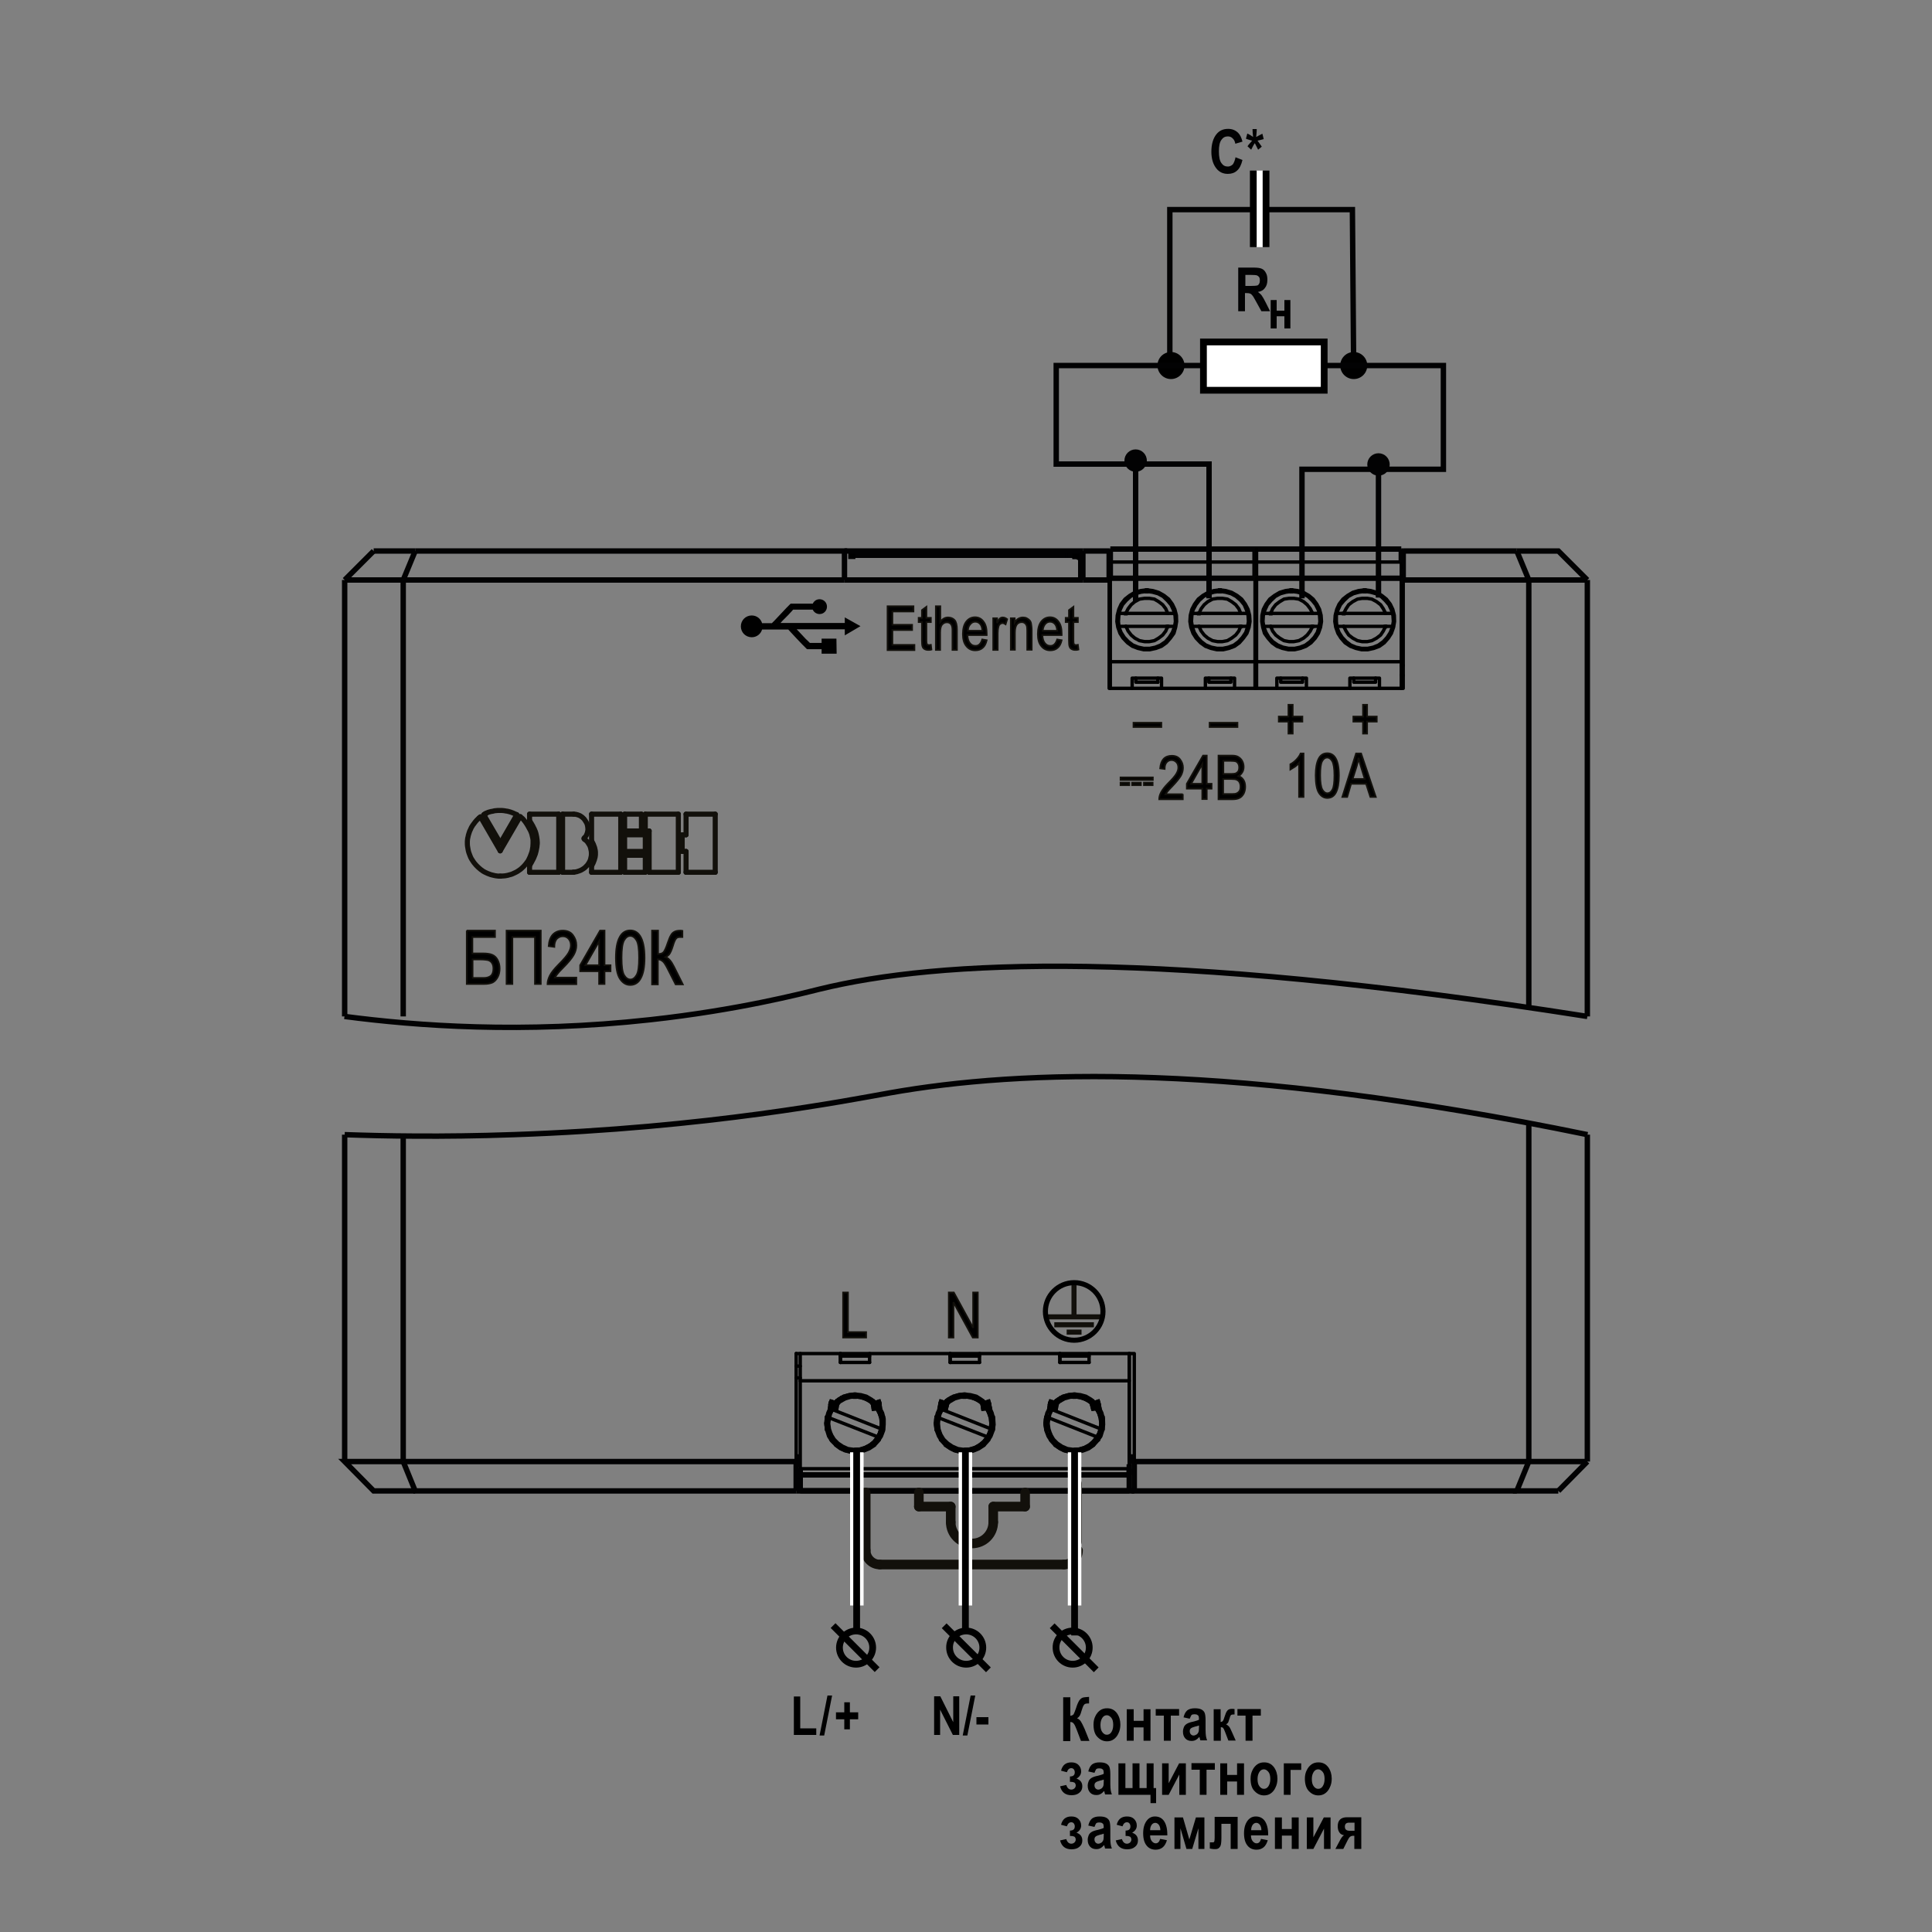<?xml version="1.0" encoding="UTF-8"?> <svg xmlns="http://www.w3.org/2000/svg" xmlns:xlink="http://www.w3.org/1999/xlink" version="1.1" id="Layer_1" x="0px" y="0px" width="1000px" height="1000px" viewBox="0 0 1000 1000" xml:space="preserve"><rect x="0" y="0" width="1000" height="1000" fill="#808080" stroke="none"/> <polyline fill="none" stroke="#020203" stroke-width="2.8" points="605.5,190.9 605.5,108.5 700,108.5 700.6,183.6 "></polyline> <g> <path fill="#020203" d="M640.9,161v-22.5h7.9c2,0,3.4,0.2,4.3,0.6c0.9,0.4,1.6,1.1,2.1,2.1c0.6,1,0.8,2.2,0.8,3.6 c0,1.8-0.4,3.2-1.3,4.3c-0.8,1.1-2,1.8-3.6,2c0.8,0.6,1.5,1.2,2,1.9c0.5,0.7,1.2,1.9,2.1,3.7l2.2,4.4h-4.5l-2.7-4.9 c-1-1.8-1.6-2.9-2-3.3c-0.3-0.4-0.7-0.8-1.1-0.9c-0.4-0.2-1-0.3-1.9-0.3h-0.8v9.4H640.9z M644.6,148h2.8c1.7,0,2.8-0.1,3.2-0.2 c0.5-0.1,0.8-0.4,1.1-0.9s0.4-1.1,0.4-1.8c0-0.7-0.1-1.3-0.4-1.7c-0.3-0.4-0.7-0.7-1.2-0.9c-0.3-0.1-1.4-0.2-3-0.2h-2.9V148z"></path> </g> <g> <path d="M660.8,163.7v6.3h-3.1v-14.7h3.1v5.5h4v-5.5h3.1v14.7h-3.1v-6.3H660.8z"></path> </g> <g> <path fill="#020203" d="M639.5,81.4l3.6,1.4c-0.6,2.5-1.5,4.4-2.8,5.5c-1.3,1.2-2.9,1.7-4.8,1.7c-2.4,0-4.4-0.9-5.9-2.8 c-1.7-2.1-2.6-5-2.6-8.7c0-3.8,0.9-6.9,2.6-9c1.5-1.9,3.5-2.8,6.1-2.8c2.1,0,3.8,0.7,5.2,2.1c1,1,1.7,2.5,2.2,4.5l-3.7,1.1 c-0.2-1.2-0.7-2.2-1.4-2.8c-0.7-0.7-1.5-1-2.5-1c-1.4,0-2.5,0.6-3.3,1.8c-0.9,1.2-1.3,3.2-1.3,5.9c0,2.8,0.4,4.9,1.3,6.1 c0.8,1.2,1.9,1.8,3.3,1.8c1,0,1.8-0.4,2.6-1.1C638.7,84.2,639.2,83,639.5,81.4z"></path> <path fill="#020203" d="M647.6,77.5l-1.9-1.8c0.4-0.6,0.8-1.1,1.2-1.5l1.2-1.4c-0.2,0-0.8-0.2-1.8-0.5c-0.7-0.2-1.2-0.4-1.4-0.5 l0.7-2.7c1.1,0.5,2.1,1.1,3,1.8c-0.2-1.7-0.3-3-0.3-4.1h2.2c0,0.7-0.1,2.1-0.3,4.1l1.1-0.6c0.8-0.4,1.5-0.8,2.1-1.1l0.7,2.8 c-0.9,0.3-2,0.5-3.2,0.8l2.2,3.1l-1.9,1.6l-1.7-3.4C648.8,75,648.3,76.2,647.6,77.5z"></path> </g> <line fill="none" stroke="#FFFFFF" stroke-width="3.5" stroke-miterlimit="2.613" x1="652" y1="127.9" x2="652" y2="88.3"></line> <line fill="none" stroke="#000000" stroke-width="3.5" stroke-miterlimit="2.613" x1="655.3" y1="127.9" x2="655.3" y2="88.3"></line> <line fill="none" stroke="#000000" stroke-width="3.5" stroke-miterlimit="2.613" x1="648.7" y1="127.9" x2="648.7" y2="88.3"></line> <path d="M606.1,182.2c3.9,0,7,3.2,7,7c0,3.9-3.2,7-7,7c-3.9,0-7-3.2-7-7C599.1,185.3,602.2,182.2,606.1,182.2z"></path> <circle cx="700.7" cy="189.2" r="7"></circle> <g> <path d="M550.3,901v-22.5h3.7v9.6c0.8-0.1,1.4-0.4,1.7-0.8c0.3-0.5,0.7-1.6,1.3-3.3c0.5-1.7,1.1-3,1.6-3.8c0.6-0.8,1.2-1.3,1.8-1.5 c0.6-0.2,1.7-0.3,3.3-0.4v3.4h-0.5c-1.1,0-1.8,0.2-2.1,0.7c-0.4,0.5-0.8,1.4-1.2,2.8c-0.4,1.4-0.7,2.3-1,2.8s-0.7,0.9-1.4,1.4 c0.8,0.3,1.5,0.9,2,1.7s1.1,2,1.9,3.8l2.5,6.2h-4.4l-2.2-5.8c-0.6-1.5-1-2.5-1.5-3.1c-0.4-0.6-1-0.9-1.8-0.9v9.9H550.3z"></path> <path d="M566,892.6c0-1.6,0.3-3.1,1-4.4c0.6-1.3,1.5-2.3,2.5-3c1-0.7,2.2-1,3.5-1c2.2,0,3.8,0.8,5.1,2.5c1.2,1.7,1.8,3.7,1.8,5.9 c0,1.7-0.3,3.2-1,4.6c-0.6,1.4-1.5,2.4-2.5,3.1c-1,0.7-2.2,1-3.4,1c-2,0-3.6-0.8-5-2.3C566.6,897.6,566,895.4,566,892.6z M569.6,892.8c0,1.7,0.3,2.9,1,3.8s1.4,1.3,2.3,1.3c0.9,0,1.7-0.4,2.3-1.3c0.6-0.9,1-2.1,1-3.8c0-1.6-0.3-2.9-1-3.7 s-1.4-1.3-2.3-1.3c-0.9,0-1.7,0.4-2.3,1.3S569.6,891.2,569.6,892.8z"></path> <path d="M583.2,901v-16.3h3.6v6h5.1v-6h3.6V901h-3.6v-6.9h-5.1v6.9H583.2z"></path> <path d="M598.2,888v-3.4h12.1v3.4H606V901h-3.6V888H598.2z"></path> <path d="M615.8,889.6l-3.2-0.7c0.4-1.7,1-2.8,1.9-3.6c0.9-0.7,2.2-1.1,3.9-1.1c1.5,0,2.6,0.2,3.4,0.6c0.8,0.4,1.4,1,1.7,1.7 c0.3,0.7,0.5,2,0.5,3.9l0,5c0,1.4,0.1,2.5,0.2,3.2c0.1,0.7,0.3,1.4,0.6,2.2h-3.5l-0.5-1.8c-0.6,0.7-1.3,1.3-1.9,1.6 c-0.7,0.4-1.4,0.5-2.2,0.5c-1.3,0-2.4-0.4-3.2-1.3c-0.8-0.9-1.2-2-1.2-3.5c0-0.9,0.2-1.7,0.5-2.4c0.3-0.7,0.8-1.2,1.4-1.6 c0.6-0.4,1.6-0.8,3-1.1c1.6-0.4,2.8-0.7,3.4-1.1c0-0.9-0.1-1.5-0.2-1.8c-0.1-0.3-0.4-0.5-0.7-0.7c-0.3-0.2-0.8-0.3-1.5-0.3 c-0.6,0-1.1,0.1-1.5,0.4C616.4,888.3,616.1,888.8,615.8,889.6z M620.6,893.1c-0.5,0.2-1.2,0.4-2.1,0.6c-1.1,0.3-1.8,0.6-2.2,1 s-0.5,0.8-0.5,1.4c0,0.6,0.2,1.2,0.6,1.6s0.8,0.6,1.4,0.6c0.5,0,1-0.2,1.5-0.5s0.8-0.8,1-1.2c0.2-0.5,0.3-1.3,0.3-2.6V893.1z"></path> <path d="M628.2,901v-16.3h3.6v6.6c0.5-0.1,0.9-0.2,1.1-0.5c0.3-0.3,0.6-1.1,1-2.4c0.4-1.3,0.8-2.3,1.3-2.9c0.5-0.7,1.3-1,2.4-1 c0.3,0,0.8,0,1.4,0.1v2.8h-0.4c-0.6,0-1,0.1-1.3,0.2c-0.3,0.2-0.6,0.7-0.8,1.6c-0.3,0.9-0.5,1.6-0.7,2.1c-0.2,0.5-0.6,0.9-1.2,1.2 c0.4,0.2,0.9,0.5,1.4,1c0.5,0.5,1,1.5,1.6,2.9l2,4.5h-3.8l-1.8-4.7c-0.4-1-0.7-1.6-0.9-1.8c-0.3-0.3-0.6-0.4-1.2-0.4v7H628.2z"></path> <path d="M640.5,888v-3.4h12.1v3.4h-4.3V901h-3.6V888H640.5z"></path> <path d="M554.5,922.3h-0.7v-2.8c1.7,0,2.5-0.7,2.5-2.2c0-0.6-0.2-1.1-0.5-1.5c-0.3-0.4-0.8-0.6-1.3-0.6c-1.1,0-1.8,0.7-2.3,2.1 l-3-0.8c0.7-2.9,2.5-4.3,5.3-4.3c1.6,0,2.8,0.4,3.7,1.3c0.9,0.9,1.4,2,1.4,3.4c0,1.5-0.8,2.8-2.4,3.7c2,0.7,3,2,3,4 c0,1.4-0.5,2.5-1.5,3.3c-1,0.9-2.4,1.3-4.1,1.3c-3.1,0-5.1-1.5-5.9-4.6l3.2-0.7c0.5,1.6,1.4,2.4,2.6,2.4c0.6,0,1.1-0.2,1.6-0.6 c0.4-0.4,0.7-0.9,0.7-1.5s-0.2-1.1-0.6-1.5C555.7,922.5,555.2,922.3,554.5,922.3z"></path> <path d="M566.5,917.6l-3.2-0.7c0.4-1.7,1-2.8,1.9-3.6c0.9-0.7,2.2-1.1,3.9-1.1c1.5,0,2.6,0.2,3.4,0.6c0.8,0.4,1.4,1,1.7,1.7 c0.3,0.7,0.5,2,0.5,3.9l0,5c0,1.4,0.1,2.5,0.2,3.2c0.1,0.7,0.3,1.4,0.6,2.2H572l-0.5-1.8c-0.6,0.7-1.3,1.3-1.9,1.6 c-0.7,0.4-1.4,0.5-2.2,0.5c-1.3,0-2.4-0.4-3.2-1.3c-0.8-0.9-1.2-2-1.2-3.5c0-0.9,0.2-1.7,0.5-2.4c0.3-0.7,0.8-1.2,1.4-1.6 c0.6-0.4,1.6-0.8,3-1.1c1.6-0.4,2.8-0.7,3.4-1.1c0-0.9-0.1-1.5-0.2-1.8c-0.1-0.3-0.4-0.5-0.7-0.7c-0.3-0.2-0.8-0.3-1.5-0.3 c-0.6,0-1.1,0.1-1.5,0.4C567,916.3,566.8,916.8,566.5,917.6z M571.3,921.1c-0.5,0.2-1.2,0.4-2.1,0.6c-1.1,0.3-1.8,0.6-2.2,1 s-0.5,0.8-0.5,1.4c0,0.6,0.2,1.2,0.6,1.6s0.8,0.6,1.4,0.6c0.5,0,1-0.2,1.5-0.5s0.8-0.8,1-1.2c0.2-0.5,0.3-1.3,0.3-2.6V921.1z"></path> <path d="M597,925.5h1.4v7.8h-2.9V929h-16.6v-16.3h3.6v12.8h3.7v-12.8h3.6v12.8h3.7v-12.8h3.6V925.5z"></path> <path d="M601.5,929v-16.3h3.4v10.3l5.4-10.3h3.5V929h-3.4v-10.5l-5.5,10.5H601.5z"></path> <path d="M616.7,916v-3.4h12.1v3.4h-4.3V929H621V916H616.7z"></path> <path d="M631.6,929v-16.3h3.6v6h5.1v-6h3.6V929h-3.6v-6.9h-5.1v6.9H631.6z"></path> <path d="M647.3,920.6c0-1.6,0.3-3.1,1-4.4c0.6-1.3,1.5-2.3,2.5-3c1-0.7,2.2-1,3.5-1c2.2,0,3.8,0.8,5.1,2.5c1.2,1.7,1.8,3.7,1.8,5.9 c0,1.7-0.3,3.2-1,4.6c-0.6,1.4-1.5,2.4-2.5,3.1c-1,0.7-2.2,1-3.4,1c-2,0-3.6-0.8-5-2.3C647.9,925.6,647.3,923.4,647.3,920.6z M650.9,920.8c0,1.7,0.3,2.9,1,3.8s1.4,1.3,2.3,1.3c0.9,0,1.7-0.4,2.3-1.3c0.6-0.9,1-2.1,1-3.8c0-1.6-0.3-2.9-1-3.7 s-1.4-1.3-2.3-1.3c-0.9,0-1.7,0.4-2.3,1.3S650.9,919.2,650.9,920.8z"></path> <path d="M664.5,929v-16.3h9v3.4h-5.5V929H664.5z"></path> <path d="M675.4,920.6c0-1.6,0.3-3.1,1-4.4c0.6-1.3,1.5-2.3,2.5-3c1-0.7,2.2-1,3.5-1c2.2,0,3.8,0.8,5.1,2.5c1.2,1.7,1.8,3.7,1.8,5.9 c0,1.7-0.3,3.2-1,4.6c-0.6,1.4-1.5,2.4-2.5,3.1c-1,0.7-2.2,1-3.4,1c-2,0-3.6-0.8-5-2.3C676.1,925.6,675.4,923.4,675.4,920.6z M679,920.8c0,1.7,0.3,2.9,1,3.8s1.4,1.3,2.3,1.3c0.9,0,1.7-0.4,2.3-1.3c0.6-0.9,1-2.1,1-3.8c0-1.6-0.3-2.9-1-3.7s-1.4-1.3-2.3-1.3 c-0.9,0-1.7,0.4-2.3,1.3S679,919.2,679,920.8z"></path> <path d="M554.5,950.3h-0.7v-2.8c1.7,0,2.5-0.7,2.5-2.2c0-0.6-0.2-1.1-0.5-1.5c-0.3-0.4-0.8-0.6-1.3-0.6c-1.1,0-1.8,0.7-2.3,2.1 l-3-0.8c0.7-2.9,2.5-4.3,5.3-4.3c1.6,0,2.8,0.4,3.7,1.3c0.9,0.9,1.4,2,1.4,3.4c0,1.5-0.8,2.8-2.4,3.7c2,0.7,3,2,3,4 c0,1.4-0.5,2.5-1.5,3.3c-1,0.9-2.4,1.3-4.1,1.3c-3.1,0-5.1-1.5-5.9-4.6l3.2-0.7c0.5,1.6,1.4,2.4,2.6,2.4c0.6,0,1.1-0.2,1.6-0.6 c0.4-0.4,0.7-0.9,0.7-1.5s-0.2-1.1-0.6-1.5C555.7,950.5,555.2,950.3,554.5,950.3z"></path> <path d="M566.5,945.6l-3.2-0.7c0.4-1.7,1-2.8,1.9-3.6c0.9-0.7,2.2-1.1,3.9-1.1c1.5,0,2.6,0.2,3.4,0.6c0.8,0.4,1.4,1,1.7,1.7 c0.3,0.7,0.5,2,0.5,3.9l0,5c0,1.4,0.1,2.5,0.2,3.2c0.1,0.7,0.3,1.4,0.6,2.2H572l-0.5-1.8c-0.6,0.7-1.3,1.3-1.9,1.6 c-0.7,0.4-1.4,0.5-2.2,0.5c-1.3,0-2.4-0.4-3.2-1.3c-0.8-0.9-1.2-2-1.2-3.5c0-0.9,0.2-1.7,0.5-2.4c0.3-0.7,0.8-1.2,1.4-1.6 c0.6-0.4,1.6-0.8,3-1.1c1.6-0.4,2.8-0.7,3.4-1.1c0-0.9-0.1-1.5-0.2-1.8c-0.1-0.3-0.4-0.5-0.7-0.7c-0.3-0.2-0.8-0.3-1.5-0.3 c-0.6,0-1.1,0.1-1.5,0.4C567,944.3,566.8,944.8,566.5,945.6z M571.3,949.1c-0.5,0.2-1.2,0.4-2.1,0.6c-1.1,0.3-1.8,0.6-2.2,1 s-0.5,0.8-0.5,1.4c0,0.6,0.2,1.2,0.6,1.6s0.8,0.6,1.4,0.6c0.5,0,1-0.2,1.5-0.5s0.8-0.8,1-1.2c0.2-0.5,0.3-1.3,0.3-2.6V949.1z"></path> <path d="M583.3,950.3h-0.7v-2.8c1.7,0,2.5-0.7,2.5-2.2c0-0.6-0.2-1.1-0.5-1.5c-0.3-0.4-0.8-0.6-1.3-0.6c-1.1,0-1.8,0.7-2.3,2.1 l-3-0.8c0.7-2.9,2.5-4.3,5.3-4.3c1.6,0,2.8,0.4,3.7,1.3c0.9,0.9,1.4,2,1.4,3.4c0,1.5-0.8,2.8-2.4,3.7c2,0.7,3,2,3,4 c0,1.4-0.5,2.5-1.5,3.3c-1,0.9-2.4,1.3-4.1,1.3c-3.1,0-5.1-1.5-5.9-4.6l3.2-0.7c0.5,1.6,1.4,2.4,2.6,2.4c0.6,0,1.1-0.2,1.6-0.6 c0.4-0.4,0.7-0.9,0.7-1.5s-0.2-1.1-0.6-1.5C584.5,950.5,584,950.3,583.3,950.3z"></path> <path d="M600.5,951.8l3.5,0.7c-0.5,1.6-1.2,2.9-2.2,3.7c-1,0.8-2.2,1.2-3.6,1.2c-2,0-3.5-0.7-4.6-2c-1.3-1.5-1.9-3.7-1.9-6.5 c0-2.7,0.6-4.9,1.9-6.6c1.1-1.4,2.5-2.1,4.2-2.1c1.9,0,3.4,0.7,4.5,2.1c1.2,1.6,1.9,4,1.9,7.2l0,0.5h-8.9c0,1.3,0.3,2.3,0.9,3 c0.6,0.7,1.2,1.1,2,1.1C599.3,954.1,600.1,953.3,600.5,951.8z M600.6,947.4c0-1.3-0.3-2.2-0.8-2.9c-0.5-0.6-1.1-1-1.8-1 c-0.7,0-1.4,0.3-1.9,1c-0.5,0.7-0.8,1.6-0.8,2.8H600.6z"></path> <path d="M607.9,957v-16.3h4.4l3.3,11.4l3.4-11.4h4.4V957h-3.1v-10.7l-3.2,10.7h-3l-3.1-10.7V957H607.9z"></path> <path d="M637,957V944h-4.8v7.5c0,1.2-0.1,2.2-0.2,2.9s-0.4,1.4-0.8,1.8c-0.4,0.5-0.8,0.7-1.2,0.8s-0.9,0.1-1.6,0.1 c-0.4,0-1.1-0.1-2.2-0.3v-3.2c0.3,0,0.8,0,1.5,0c0.4,0,0.7-0.1,0.8-0.4c0.1-0.3,0.2-1,0.2-2v-10.8h11.9V957H637z"></path> <path d="M652.7,951.8l3.5,0.7c-0.5,1.6-1.2,2.9-2.2,3.7c-1,0.8-2.2,1.2-3.6,1.2c-2,0-3.5-0.7-4.6-2c-1.3-1.5-1.9-3.7-1.9-6.5 c0-2.7,0.6-4.9,1.9-6.6c1.1-1.4,2.5-2.1,4.2-2.1c1.9,0,3.4,0.7,4.5,2.1c1.2,1.6,1.9,4,1.9,7.2l0,0.5h-8.9c0,1.3,0.3,2.3,0.9,3 c0.6,0.7,1.2,1.1,2,1.1C651.6,954.1,652.3,953.3,652.7,951.8z M652.9,947.4c0-1.3-0.3-2.2-0.8-2.9c-0.5-0.6-1.1-1-1.8-1 c-0.7,0-1.4,0.3-1.9,1c-0.5,0.7-0.8,1.6-0.8,2.8H652.9z"></path> <path d="M659.9,957v-16.3h3.6v6h5.1v-6h3.6V957h-3.6v-6.9h-5.1v6.9H659.9z"></path> <path d="M676.4,957v-16.3h3.4v10.3l5.4-10.3h3.5V957h-3.4v-10.5l-5.5,10.5H676.4z"></path> <path d="M697.3,940.6h7.3V957h-3.6v-6.8h-0.6c-0.7,0-1.2,0.2-1.6,0.5s-0.8,0.9-1.2,1.7l-2.3,4.6h-4.1l2.5-4.7 c0.7-1.3,1.4-2.1,2-2.4c-1-0.1-1.9-0.6-2.4-1.4c-0.6-0.8-0.9-1.9-0.9-3.2c0-1.6,0.4-2.7,1.2-3.5C694.4,941,695.6,940.6,697.3,940.6 z M701.1,947.6v-4.2h-2.8c-1.5,0-2.2,0.7-2.2,2.1c0,1.4,0.8,2.1,2.5,2.1H701.1z"></path> </g> <polyline fill="none" stroke="#000000" stroke-width="1.75" stroke-linecap="round" stroke-linejoin="round" stroke-miterlimit="10" points=" 706.4,306.1 703.4,306.5 700.5,307.3 697.9,308.7 695.7,310.8 693.8,313 692.5,315.8 691.7,318.6 691.7,321.7 692,324.6 693.1,327.4 694.7,329.9 696.8,332.1 699.2,333.9 701.9,335 704.8,335.6 707.9,335.6 710.8,335 713.5,333.9 716,332.1 718,329.9 719.6,327.4 720.7,324.6 721.2,321.7 721,318.6 720.2,315.8 718.9,313 717,310.8 714.8,308.7 712.2,307.3 709.3,306.5 706.4,306.1 "></polyline> <rect x="706.3" y="306.1" stroke="#000000" stroke-width="1.75" stroke-miterlimit="10" width="0.2" height="0.2"></rect> <polyline fill="none" stroke="#000000" stroke-width="1.75" stroke-linecap="round" stroke-linejoin="round" stroke-miterlimit="10" points=" 668.5,306.1 665.6,306.5 662.7,307.3 660.1,308.7 657.9,310.8 656,313 654.7,315.8 653.9,318.6 653.7,321.7 654.2,324.6 655.3,327.4 656.8,329.9 658.8,332.1 661.4,333.9 664.1,335 667,335.6 670.1,335.6 672.9,335 675.7,333.9 678.1,332.1 680.2,329.9 681.8,327.4 682.7,324.6 683.2,321.7 683,318.6 682.4,315.8 681,313 679.2,310.8 677,308.7 674.4,307.3 671.5,306.5 668.5,306.1 "></polyline> <rect x="668.3" y="306.1" stroke="#000000" stroke-width="1.75" stroke-miterlimit="10" width="0.2" height="0.2"></rect> <polyline fill="none" stroke="#000000" stroke-width="1.75" stroke-linecap="round" stroke-linejoin="round" stroke-miterlimit="10" points=" 631.5,306.1 628.4,306.5 625.7,307.3 623,308.7 620.7,310.8 619,313 617.5,315.8 616.9,318.6 616.7,321.7 617.2,324.6 618.2,327.4 619.8,329.9 621.8,332.1 624.2,333.9 627,335 630,335.6 632.9,335.6 635.8,335 638.7,333.9 641.1,332.1 643.1,329.9 644.8,327.4 645.7,324.6 646.2,321.7 646,318.6 645.2,315.8 644,313 642.2,310.8 639.8,308.7 637.2,307.3 634.3,306.5 631.5,306.1 "></polyline> <rect x="631.3" y="306.1" stroke="#000000" stroke-width="1.75" stroke-miterlimit="10" width="0.2" height="0.2"></rect> <polyline fill="none" stroke="#000000" stroke-width="1.75" stroke-linecap="round" stroke-linejoin="round" stroke-miterlimit="10" points=" 593.6,306.1 590.6,306.5 587.7,307.3 585.2,308.7 582.9,310.8 581,313 579.7,315.8 579.1,318.6 578.9,321.7 579.2,324.6 580.3,327.4 581.9,329.9 584,332.1 586.4,333.9 589.2,335 592,335.6 595.1,335.6 598,335 600.7,333.9 603.3,332.1 605.2,329.9 606.8,327.4 607.9,324.6 608.4,321.7 608.2,318.6 607.4,315.8 606.1,313 604.2,310.8 602,308.7 599.4,307.3 596.5,306.5 593.6,306.1 "></polyline> <rect x="593.5" y="306.1" stroke="#000000" stroke-width="1.75" stroke-miterlimit="10" width="0.2" height="0.2"></rect> <polyline fill="none" stroke="#020203" stroke-width="2.8" points="806.6,771.7 785.1,771.7 791.3,756.5 821.6,756.5 "></polyline> <line fill="none" stroke="#020203" stroke-width="2.8" x1="806.6" y1="771.7" x2="821.6" y2="756.5"></line> <line fill="none" stroke="#020203" stroke-width="2.8" x1="821.6" y1="300.2" x2="791.3" y2="300.2"></line> <line fill="none" stroke="#020203" stroke-width="2.8" x1="821.6" y1="587.3" x2="821.6" y2="756.5"></line> <line fill="none" stroke="#020203" stroke-width="2.8" x1="821.6" y1="300.2" x2="821.6" y2="526.1"></line> <line fill="none" stroke="#020203" stroke-width="2.8" x1="791.3" y1="521.5" x2="791.3" y2="300.2"></line> <line fill="none" stroke="#020203" stroke-width="2.8" x1="791.3" y1="756.5" x2="791.3" y2="580.8"></line> <polyline fill="none" stroke="#020203" stroke-width="2.8" points="785.1,285.2 806.6,285.2 821.6,300.2 "></polyline> <line fill="none" stroke="#020203" stroke-width="2.8" x1="785.1" y1="285.2" x2="791.3" y2="300.2"></line> <line fill="none" stroke="#020203" stroke-width="2.8" x1="726.3" y1="285.2" x2="785.1" y2="285.2"></line> <polyline fill="none" stroke="#020203" stroke-width="2.8" points="791.3,300.2 726.3,300.2 726.3,285.2 "></polyline> <line fill="none" stroke="#020203" stroke-width="2.8" x1="587.1" y1="756.5" x2="791.3" y2="756.5"></line> <polyline fill="none" stroke="#020203" stroke-width="2.8" points="785.1,771.7 587.1,771.7 587.1,756.5 "></polyline> <line fill="none" stroke="#000000" stroke-width="1.75" stroke-linecap="round" stroke-linejoin="round" stroke-miterlimit="10" x1="412.1" y1="700.6" x2="412.1" y2="756.5"></line> <line fill="none" stroke="#020203" stroke-width="2.8" x1="208.7" y1="756.5" x2="412.1" y2="756.5"></line> <path fill="none" stroke="#020203" stroke-width="2.8" d="M178.4,587.3c19.9,0.7,50.3,1.3,87.2,0c100.6-3.4,174-17.9,194.8-21.6 c68.1-12.1,178.3-16.1,361.3,21.6"></path> <line fill="none" stroke="#020203" stroke-width="2.8" x1="208.7" y1="587.3" x2="208.7" y2="756.5"></line> <line fill="none" stroke="#020203" stroke-width="2.8" x1="208.7" y1="300.2" x2="208.7" y2="526.1"></line> <line fill="none" stroke="#020203" stroke-width="2.8" x1="437.1" y1="300.2" x2="208.7" y2="300.2"></line> <path fill="none" stroke="#020203" stroke-width="2.8" d="M821.6,526.1c-222.9-35-335.8-29.2-397.5-14.1c-9.3,2.3-42,10.8-87.5,15.8 c-65.9,7.3-121,3.2-158.3-1.7"></path> <line fill="none" stroke="#020203" stroke-width="2.8" x1="437.1" y1="300.2" x2="560.5" y2="300.2"></line> <line fill="none" stroke="#020203" stroke-width="2.8" x1="574.1" y1="300.2" x2="560.5" y2="300.2"></line> <polyline fill="none" stroke="#000000" stroke-width="1.75" stroke-linecap="round" stroke-linejoin="round" stroke-miterlimit="10" points=" 574.1,300.2 574.1,356.3 726.3,356.3 726.3,300.2 "></polyline> <polyline fill="none" stroke="#000000" stroke-width="1.75" stroke-linecap="round" stroke-linejoin="round" stroke-miterlimit="10" points=" 587.1,756.5 587.1,700.6 412.1,700.6 "></polyline> <line fill="none" stroke="#020203" stroke-width="2.8" x1="560.5" y1="285.2" x2="574.1" y2="285.2"></line> <line fill="none" stroke="#020203" stroke-width="2.8" x1="560.5" y1="300.2" x2="560.5" y2="285.2"></line> <line fill="none" stroke="#020203" stroke-width="2.8" x1="574.1" y1="285.2" x2="574.1" y2="300.2"></line> <line fill="none" stroke="#020203" stroke-width="2.8" x1="214.9" y1="285.2" x2="208.7" y2="300.2"></line> <polyline fill="none" stroke="#020203" stroke-width="2.8" points="214.9,285.2 437.1,285.2 437.1,300.2 "></polyline> <polyline fill="none" stroke="#020203" stroke-width="2.8" points="412.1,771.7 214.9,771.7 208.7,756.5 "></polyline> <line fill="none" stroke="#020203" stroke-width="2.8" x1="412.1" y1="756.5" x2="412.1" y2="771.7"></line> <line fill="none" stroke="#020203" stroke-width="2.8" x1="193.4" y1="285.2" x2="214.9" y2="285.2"></line> <line fill="none" stroke="#020203" stroke-width="2.8" x1="208.7" y1="300.2" x2="178.4" y2="300.2"></line> <line fill="none" stroke="#020203" stroke-width="2.8" x1="193.4" y1="285.2" x2="178.4" y2="300.2"></line> <polyline fill="none" stroke="#020203" stroke-width="2.8" points="214.9,771.7 193.4,771.7 178.4,756.5 208.7,756.5 "></polyline> <line fill="none" stroke="#020203" stroke-width="2.8" x1="178.4" y1="526.1" x2="178.4" y2="300.2"></line> <line fill="none" stroke="#020203" stroke-width="2.8" x1="178.4" y1="756.5" x2="178.4" y2="587.3"></line> <line fill="none" stroke="#000000" stroke-width="1.75" stroke-linecap="round" stroke-linejoin="round" stroke-miterlimit="10" x1="649.6" y1="342.5" x2="649.6" y2="356.3"></line> <polyline fill="none" stroke="#000000" stroke-width="1.75" stroke-linecap="round" stroke-linejoin="round" stroke-miterlimit="10" points=" 649.6,342.5 725.3,342.5 725.3,356.3 "></polyline> <polyline fill="none" stroke="#000000" stroke-width="1.75" stroke-linecap="round" stroke-linejoin="round" stroke-miterlimit="10" points=" 714,356.3 714,351 698.7,351 698.7,356.3 "></polyline> <polyline fill="none" stroke="#000000" stroke-width="1.75" stroke-linecap="round" stroke-linejoin="round" stroke-miterlimit="10" points=" 676.2,356.3 676.2,351 660.9,351 660.9,356.3 "></polyline> <polyline fill="none" stroke="#000000" stroke-width="1.75" stroke-linecap="round" stroke-linejoin="round" stroke-miterlimit="10" points=" 706.4,305.3 703.2,305.7 700.2,306.6 697.5,308.2 695.1,310.1 693.1,312.7 691.9,315.4 691.1,318.5 690.9,321.7 691.4,324.7 692.5,327.8 694.1,330.3 696.2,332.7 698.9,334.5 701.8,335.6 704.8,336.3 707.9,336.3 711.1,335.6 714,334.5 716.5,332.7 718.6,330.3 720.2,327.8 721.3,324.7 721.8,321.7 721.7,318.5 720.9,315.4 719.6,312.7 717.6,310.1 715.2,308.2 712.5,306.6 709.5,305.7 706.4,305.3 "></polyline> <rect x="706.3" y="305.3" stroke="#000000" stroke-width="1.75" stroke-miterlimit="10" width="0.2" height="0.2"></rect> <polyline fill="none" stroke="#000000" stroke-width="1.75" stroke-linecap="round" stroke-linejoin="round" stroke-miterlimit="10" points=" 649.6,290.9 725.3,290.9 725.3,299.3 "></polyline> <line fill="none" stroke="#020203" stroke-width="2.8" x1="649.6" y1="299.3" x2="725.3" y2="299.3"></line> <line fill="none" stroke="#020203" stroke-width="2.8" x1="649.6" y1="290.9" x2="649.6" y2="299.3"></line> <polyline fill="none" stroke="#000000" stroke-width="1.75" stroke-linecap="round" stroke-linejoin="round" stroke-miterlimit="10" points=" 668.5,305.3 665.4,305.7 662.4,306.6 659.7,308.2 657.2,310.1 655.3,312.7 653.9,315.4 653.2,318.5 653.1,321.7 653.6,324.7 654.5,327.8 656.3,330.3 658.4,332.7 660.9,334.5 663.8,335.6 666.9,336.3 670.1,336.3 673.1,335.6 676,334.5 678.6,332.7 680.8,330.3 682.4,327.8 683.5,324.7 684,321.7 683.8,318.5 683,315.4 681.6,312.7 679.7,310.1 677.4,308.2 674.6,306.6 671.7,305.7 668.5,305.3 "></polyline> <rect x="668.3" y="305.3" stroke="#000000" stroke-width="1.75" stroke-miterlimit="10" width="0.2" height="0.2"></rect> <line fill="none" stroke="#000000" stroke-width="1.75" stroke-linecap="round" stroke-linejoin="round" stroke-miterlimit="10" x1="649.6" y1="299.3" x2="649.6" y2="342.5"></line> <line fill="none" stroke="#000000" stroke-width="1.75" stroke-linecap="round" stroke-linejoin="round" stroke-miterlimit="10" x1="725.3" y1="299.3" x2="725.3" y2="342.5"></line> <line fill="none" stroke="#020203" stroke-width="2.8" x1="649.6" y1="284.2" x2="725.3" y2="284.2"></line> <line fill="none" stroke="#020203" stroke-width="2.8" x1="649.6" y1="284.2" x2="649.6" y2="290.9"></line> <line fill="none" stroke="#020203" stroke-width="2.8" x1="725.3" y1="284.2" x2="725.3" y2="290.9"></line> <line fill="none" stroke="#000000" stroke-width="1.75" stroke-linecap="round" stroke-linejoin="round" stroke-miterlimit="10" x1="725.3" y1="344.6" x2="726.3" y2="344.4"></line> <line fill="none" stroke="#000000" stroke-width="1.75" stroke-linecap="round" stroke-linejoin="round" stroke-miterlimit="10" x1="726.3" y1="349.6" x2="725.3" y2="349.4"></line> <line fill="none" stroke="#020203" stroke-width="2.8" x1="726.3" y1="295.9" x2="725.3" y2="295.7"></line> <line fill="none" stroke="#020203" stroke-width="2.8" x1="725.3" y1="290.8" x2="726.3" y2="290.6"></line> <polyline fill="none" stroke="#000000" stroke-width="1.75" stroke-linecap="round" stroke-linejoin="round" stroke-miterlimit="10" points=" 695.5,324.2 696.7,326.6 698.1,328.7 700.2,330.3 702.6,331.6 705,332.1 707.7,332.1 710.1,331.6 712.5,330.3 714.6,328.7 716,326.6 717.2,324.2 "></polyline> <rect x="717" y="324.2" stroke="#000000" stroke-width="1.75" stroke-miterlimit="10" width="0.2" height="0.2"></rect> <line fill="none" stroke="#000000" stroke-width="1.75" stroke-linecap="round" stroke-linejoin="round" stroke-miterlimit="10" x1="721.2" y1="324.2" x2="717.2" y2="324.2"></line> <line fill="none" stroke="#000000" stroke-width="1.75" stroke-linecap="round" stroke-linejoin="round" stroke-miterlimit="10" x1="691.5" y1="324.2" x2="695.5" y2="324.2"></line> <polyline fill="none" stroke="#000000" stroke-width="1.75" stroke-linecap="round" stroke-linejoin="round" stroke-miterlimit="10" points=" 717.2,317.5 716,315.1 714.6,313 712.5,311.4 710.1,310.1 707.7,309.7 705,309.7 702.6,310.1 700.2,311.4 698.1,313 696.7,315.1 695.5,317.5 "></polyline> <rect x="695.4" y="317.5" stroke="#000000" stroke-width="1.75" stroke-miterlimit="10" width="0.2" height="0.2"></rect> <line fill="none" stroke="#000000" stroke-width="1.75" stroke-linecap="round" stroke-linejoin="round" stroke-miterlimit="10" x1="691.5" y1="317.5" x2="695.5" y2="317.5"></line> <line fill="none" stroke="#000000" stroke-width="1.75" stroke-linecap="round" stroke-linejoin="round" stroke-miterlimit="10" x1="721.2" y1="317.5" x2="717.2" y2="317.5"></line> <line fill="none" stroke="#000000" stroke-width="1.75" stroke-linecap="round" stroke-linejoin="round" stroke-miterlimit="10" x1="695.5" y1="324.2" x2="717.2" y2="324.2"></line> <line fill="none" stroke="#000000" stroke-width="1.75" stroke-linecap="round" stroke-linejoin="round" stroke-miterlimit="10" x1="717.2" y1="317.5" x2="695.5" y2="317.5"></line> <polyline fill="none" stroke="#000000" stroke-width="1.75" stroke-linecap="round" stroke-linejoin="round" stroke-miterlimit="10" points=" 657.7,324.2 658.7,326.6 660.3,328.7 662.4,330.3 664.6,331.6 667.2,332.1 669.7,332.1 672.3,331.6 674.7,330.3 676.6,328.7 678.2,326.6 679.4,324.2 "></polyline> <rect x="679.2" y="324.2" stroke="#000000" stroke-width="1.75" stroke-miterlimit="10" width="0.2" height="0.2"></rect> <line fill="none" stroke="#000000" stroke-width="1.75" stroke-linecap="round" stroke-linejoin="round" stroke-miterlimit="10" x1="683.2" y1="324.2" x2="679.4" y2="324.2"></line> <line fill="none" stroke="#000000" stroke-width="1.75" stroke-linecap="round" stroke-linejoin="round" stroke-miterlimit="10" x1="653.7" y1="324.2" x2="657.7" y2="324.2"></line> <polyline fill="none" stroke="#000000" stroke-width="1.75" stroke-linecap="round" stroke-linejoin="round" stroke-miterlimit="10" points=" 679.4,317.5 678.2,315.1 676.6,313 674.7,311.4 672.3,310.1 669.7,309.7 667.2,309.7 664.6,310.1 662.4,311.4 660.3,313 658.7,315.1 657.7,317.5 "></polyline> <rect x="657.6" y="317.5" stroke="#000000" stroke-width="1.75" stroke-miterlimit="10" width="0.2" height="0.2"></rect> <line fill="none" stroke="#000000" stroke-width="1.75" stroke-linecap="round" stroke-linejoin="round" stroke-miterlimit="10" x1="683.2" y1="317.5" x2="679.4" y2="317.5"></line> <line fill="none" stroke="#000000" stroke-width="1.75" stroke-linecap="round" stroke-linejoin="round" stroke-miterlimit="10" x1="653.7" y1="317.5" x2="657.7" y2="317.5"></line> <line fill="none" stroke="#000000" stroke-width="1.75" stroke-linecap="round" stroke-linejoin="round" stroke-miterlimit="10" x1="679.4" y1="317.5" x2="657.7" y2="317.5"></line> <line fill="none" stroke="#000000" stroke-width="1.75" stroke-linecap="round" stroke-linejoin="round" stroke-miterlimit="10" x1="657.7" y1="324.2" x2="679.4" y2="324.2"></line> <polyline fill="none" stroke="#000000" stroke-width="1.75" stroke-linecap="round" stroke-linejoin="round" stroke-miterlimit="10" points=" 712,351 712,353.1 700.7,353.1 700.7,351 "></polyline> <polyline fill="none" stroke="#000000" stroke-width="1.75" stroke-linecap="round" stroke-linejoin="round" stroke-miterlimit="10" points=" 674.2,351 674.2,353.1 662.9,353.1 662.9,351 "></polyline> <polyline fill="none" stroke="#000000" stroke-width="1.75" stroke-linecap="round" stroke-linejoin="round" stroke-miterlimit="10" points=" 574.7,290.9 650.4,290.9 650.4,299.3 "></polyline> <line fill="none" stroke="#020203" stroke-width="2.8" x1="574.7" y1="299.3" x2="650.4" y2="299.3"></line> <line fill="none" stroke="#020203" stroke-width="2.8" x1="574.7" y1="290.9" x2="574.7" y2="299.3"></line> <line fill="none" stroke="#000000" stroke-width="1.75" stroke-linecap="round" stroke-linejoin="round" stroke-miterlimit="10" x1="574.7" y1="342.5" x2="574.7" y2="356.3"></line> <polyline fill="none" stroke="#000000" stroke-width="1.75" stroke-linecap="round" stroke-linejoin="round" stroke-miterlimit="10" points=" 574.7,342.5 650.4,342.5 650.4,356.3 "></polyline> <polyline fill="none" stroke="#000000" stroke-width="1.75" stroke-linecap="round" stroke-linejoin="round" stroke-miterlimit="10" points=" 639,356.3 639,351 623.9,351 623.9,356.3 "></polyline> <polyline fill="none" stroke="#000000" stroke-width="1.75" stroke-linecap="round" stroke-linejoin="round" stroke-miterlimit="10" points=" 601.2,356.3 601.2,351 586,351 586,356.3 "></polyline> <polyline fill="none" stroke="#000000" stroke-width="1.75" stroke-linecap="round" stroke-linejoin="round" stroke-miterlimit="10" points=" 631.5,305.3 628.3,305.7 625.4,306.6 622.6,308.2 620.2,310.1 618.3,312.7 616.9,315.4 616.1,318.5 615.9,321.7 616.4,324.7 617.5,327.8 619.1,330.3 621.4,332.7 623.9,334.5 626.8,335.6 629.9,336.3 633.1,336.3 636.1,335.6 639,334.5 641.5,332.7 643.6,330.3 645.4,327.8 646.5,324.7 647,321.7 646.8,318.5 646,315.4 644.6,312.7 642.7,310.1 640.3,308.2 637.5,306.6 634.5,305.7 631.5,305.3 "></polyline> <rect x="631.3" y="305.3" stroke="#000000" stroke-width="1.75" stroke-miterlimit="10" width="0.2" height="0.2"></rect> <polyline fill="none" stroke="#000000" stroke-width="1.75" stroke-linecap="round" stroke-linejoin="round" stroke-miterlimit="10" points=" 593.6,305.3 590.4,305.7 587.4,306.6 584.7,308.2 582.3,310.1 580.3,312.7 579.1,315.4 578.3,318.5 578.1,321.7 578.6,324.7 579.7,327.8 581.3,330.3 583.6,332.7 586.1,334.5 589,335.6 592,336.3 595.1,336.3 598.3,335.6 601.2,334.5 603.7,332.7 605.8,330.3 607.6,327.8 608.5,324.7 609,321.7 608.9,318.5 608.1,315.4 606.8,312.7 604.9,310.1 602.5,308.2 599.7,306.6 596.7,305.7 593.6,305.3 "></polyline> <rect x="593.5" y="305.3" stroke="#000000" stroke-width="1.75" stroke-miterlimit="10" width="0.2" height="0.2"></rect> <line fill="none" stroke="#000000" stroke-width="1.75" stroke-linecap="round" stroke-linejoin="round" stroke-miterlimit="10" x1="650.4" y1="299.3" x2="650.4" y2="342.5"></line> <line fill="none" stroke="#000000" stroke-width="1.75" stroke-linecap="round" stroke-linejoin="round" stroke-miterlimit="10" x1="574.7" y1="299.3" x2="574.7" y2="342.5"></line> <line fill="none" stroke="#020203" stroke-width="2.8" x1="574.7" y1="284.2" x2="650.4" y2="284.2"></line> <line fill="none" stroke="#020203" stroke-width="2.8" x1="574.7" y1="284.2" x2="574.7" y2="290.9"></line> <line fill="none" stroke="#000000" stroke-width="1.75" stroke-linecap="round" stroke-linejoin="round" stroke-miterlimit="10" x1="650.4" y1="284.2" x2="650.4" y2="290.9"></line> <polyline fill="none" stroke="#000000" stroke-width="1.75" stroke-linecap="round" stroke-linejoin="round" stroke-miterlimit="10" points=" 642.2,317.5 641.2,315.1 639.6,313 637.5,311.4 635.3,310.1 632.7,309.7 630.2,309.7 627.6,310.1 625.2,311.4 623.3,313 621.7,315.1 620.6,317.5 "></polyline> <rect x="620.4" y="317.5" stroke="#000000" stroke-width="1.75" stroke-miterlimit="10" width="0.2" height="0.2"></rect> <line fill="none" stroke="#000000" stroke-width="1.75" stroke-linecap="round" stroke-linejoin="round" stroke-miterlimit="10" x1="616.7" y1="317.5" x2="620.6" y2="317.5"></line> <line fill="none" stroke="#000000" stroke-width="1.75" stroke-linecap="round" stroke-linejoin="round" stroke-miterlimit="10" x1="646.2" y1="317.5" x2="642.2" y2="317.5"></line> <polyline fill="none" stroke="#000000" stroke-width="1.75" stroke-linecap="round" stroke-linejoin="round" stroke-miterlimit="10" points=" 620.6,324.2 621.7,326.6 623.3,328.7 625.2,330.3 627.6,331.6 630.2,332.1 632.7,332.1 635.3,331.6 637.5,330.3 639.6,328.7 641.2,326.6 642.2,324.2 "></polyline> <rect x="642" y="324.2" stroke="#000000" stroke-width="1.75" stroke-miterlimit="10" width="0.2" height="0.2"></rect> <line fill="none" stroke="#000000" stroke-width="1.75" stroke-linecap="round" stroke-linejoin="round" stroke-miterlimit="10" x1="646.2" y1="324.2" x2="642.2" y2="324.2"></line> <line fill="none" stroke="#000000" stroke-width="1.75" stroke-linecap="round" stroke-linejoin="round" stroke-miterlimit="10" x1="616.7" y1="324.2" x2="620.6" y2="324.2"></line> <line fill="none" stroke="#000000" stroke-width="1.75" stroke-linecap="round" stroke-linejoin="round" stroke-miterlimit="10" x1="642.2" y1="317.5" x2="620.6" y2="317.5"></line> <line fill="none" stroke="#000000" stroke-width="1.75" stroke-linecap="round" stroke-linejoin="round" stroke-miterlimit="10" x1="620.6" y1="324.2" x2="642.2" y2="324.2"></line> <polyline fill="none" stroke="#000000" stroke-width="1.75" stroke-linecap="round" stroke-linejoin="round" stroke-miterlimit="10" points=" 582.8,324.2 583.9,326.6 585.5,328.7 587.4,330.3 589.8,331.6 592.4,332.1 594.9,332.1 597.5,331.6 599.7,330.3 601.8,328.7 603.4,326.6 604.4,324.2 "></polyline> <rect x="604.2" y="324.2" stroke="#000000" stroke-width="1.75" stroke-miterlimit="10" width="0.2" height="0.2"></rect> <line fill="none" stroke="#000000" stroke-width="1.75" stroke-linecap="round" stroke-linejoin="round" stroke-miterlimit="10" x1="578.9" y1="324.2" x2="582.7" y2="324.2"></line> <line fill="none" stroke="#000000" stroke-width="1.75" stroke-linecap="round" stroke-linejoin="round" stroke-miterlimit="10" x1="608.4" y1="324.2" x2="604.4" y2="324.2"></line> <polyline fill="none" stroke="#000000" stroke-width="1.75" stroke-linecap="round" stroke-linejoin="round" stroke-miterlimit="10" points=" 604.4,317.5 603.4,315.1 601.8,313 599.7,311.4 597.5,310.1 594.9,309.7 592.4,309.7 589.8,310.1 587.4,311.4 585.5,313 583.9,315.1 582.7,317.5 "></polyline> <rect x="582.6" y="317.5" stroke="#000000" stroke-width="1.75" stroke-miterlimit="10" width="0.2" height="0.2"></rect> <line fill="none" stroke="#000000" stroke-width="1.75" stroke-linecap="round" stroke-linejoin="round" stroke-miterlimit="10" x1="578.9" y1="317.5" x2="582.7" y2="317.5"></line> <polyline fill="none" stroke="#000000" stroke-width="1.75" stroke-linecap="round" stroke-linejoin="round" stroke-miterlimit="10" points=" 608.4,317.5 604.4,317.5 582.7,317.5 "></polyline> <line fill="none" stroke="#000000" stroke-width="1.75" stroke-linecap="round" stroke-linejoin="round" stroke-miterlimit="10" x1="582.7" y1="324.2" x2="604.4" y2="324.2"></line> <polyline fill="none" stroke="#000000" stroke-width="1.75" stroke-linecap="round" stroke-linejoin="round" stroke-miterlimit="10" points=" 599.3,353.1 587.9,353.1 587.9,351 "></polyline> <line fill="none" stroke="#000000" stroke-width="1.75" stroke-linecap="round" stroke-linejoin="round" stroke-miterlimit="10" x1="599.3" y1="351" x2="599.3" y2="353.1"></line> <polyline fill="none" stroke="#000000" stroke-width="1.75" stroke-linecap="round" stroke-linejoin="round" stroke-miterlimit="10" points=" 637.1,351 637.1,353.1 625.7,353.1 625.7,351 "></polyline> <line fill="none" stroke="#000000" stroke-width="1.75" stroke-linecap="round" stroke-linejoin="round" stroke-miterlimit="10" x1="457.3" y1="733.3" x2="457.3" y2="740"></line> <polygon fill-rule="evenodd" clip-rule="evenodd" stroke="#000000" stroke-width="1.75" stroke-miterlimit="10" points=" 455.7,728.8 452,729.4 451.7,727.2 455.4,726.4 "></polygon> <polygon fill="none" stroke="#000000" stroke-width="1.75" stroke-linecap="round" stroke-linejoin="round" stroke-miterlimit="10" points=" 455.7,728.8 452,729.4 451.7,727.2 455.4,726.4 "></polygon> <polygon fill-rule="evenodd" clip-rule="evenodd" stroke="#000000" stroke-width="1.75" stroke-miterlimit="10" points=" 455.4,726.4 451.7,727.2 451.4,726.5 455.1,725.2 "></polygon> <polygon fill="none" stroke="#000000" stroke-width="1.75" stroke-linecap="round" stroke-linejoin="round" stroke-miterlimit="10" points=" 455.4,726.4 451.7,727.2 451.4,726.5 455.1,725.2 "></polygon> <polygon fill-rule="evenodd" clip-rule="evenodd" stroke="#000000" stroke-width="1.75" stroke-miterlimit="10" points=" 430.1,725.2 433.8,726.5 433.4,727.2 429.7,726.4 "></polygon> <polygon fill="none" stroke="#000000" stroke-width="1.75" stroke-linecap="round" stroke-linejoin="round" stroke-miterlimit="10" points=" 430.1,725.2 433.8,726.5 433.4,727.2 429.7,726.4 "></polygon> <polygon fill-rule="evenodd" clip-rule="evenodd" stroke="#000000" stroke-width="1.75" stroke-miterlimit="10" points=" 429.7,726.4 433.4,727.2 433.1,729.4 429.4,728.8 "></polygon> <polygon fill="none" stroke="#000000" stroke-width="1.75" stroke-linecap="round" stroke-linejoin="round" stroke-miterlimit="10" points=" 429.7,726.4 433.4,727.2 433.1,729.4 429.4,728.8 "></polygon> <line fill="none" stroke="#000000" stroke-width="1.75" stroke-linecap="round" stroke-linejoin="round" stroke-miterlimit="10" x1="452.7" y1="748" x2="450.1" y2="748"></line> <line fill="none" stroke="#000000" stroke-width="1.75" stroke-linecap="round" stroke-linejoin="round" stroke-miterlimit="10" x1="435" y1="748" x2="432.6" y2="748"></line> <polyline fill="none" stroke="#000000" stroke-width="1.75" stroke-linecap="round" stroke-linejoin="round" stroke-miterlimit="10" points=" 432,725.9 431.5,727.5 431.2,729.1 "></polyline> <rect x="431" y="729.1" stroke="#000000" stroke-width="1.75" stroke-miterlimit="10" width="0.2" height="0.2"></rect> <line fill="none" stroke="#000000" stroke-width="1.75" stroke-linecap="round" stroke-linejoin="round" stroke-miterlimit="10" x1="427.8" y1="740" x2="427.8" y2="733.3"></line> <line fill="none" stroke="#000000" stroke-width="1.75" stroke-linecap="round" stroke-linejoin="round" stroke-miterlimit="10" x1="433.1" y1="726.9" x2="433.1" y2="724.9"></line> <line fill="none" stroke="#000000" stroke-width="1.75" stroke-linecap="round" stroke-linejoin="round" stroke-miterlimit="10" x1="452" y1="726.9" x2="452" y2="724.9"></line> <line fill="none" stroke="#000000" stroke-width="1.75" stroke-linecap="round" stroke-linejoin="round" stroke-miterlimit="10" x1="570.9" y1="733.3" x2="570.9" y2="740"></line> <polygon fill-rule="evenodd" clip-rule="evenodd" stroke="#000000" stroke-width="1.75" stroke-miterlimit="10" points=" 569.3,728.8 565.6,729.4 565.1,727.2 568.8,726.4 "></polygon> <polygon fill="none" stroke="#000000" stroke-width="1.75" stroke-linecap="round" stroke-linejoin="round" stroke-miterlimit="10" points=" 569.3,728.8 565.6,729.4 565.1,727.2 568.8,726.4 "></polygon> <polygon fill-rule="evenodd" clip-rule="evenodd" stroke="#000000" stroke-width="1.75" stroke-miterlimit="10" points=" 568.8,726.4 565.1,727.2 565,726.5 568.5,725.2 "></polygon> <polygon fill="none" stroke="#000000" stroke-width="1.75" stroke-linecap="round" stroke-linejoin="round" stroke-miterlimit="10" points=" 568.8,726.4 565.1,727.2 565,726.5 568.5,725.2 "></polygon> <polygon fill-rule="evenodd" clip-rule="evenodd" stroke="#000000" stroke-width="1.75" stroke-miterlimit="10" points=" 543.7,725.2 547.3,726.5 547,727.2 543.3,726.4 "></polygon> <polygon fill="none" stroke="#000000" stroke-width="1.75" stroke-linecap="round" stroke-linejoin="round" stroke-miterlimit="10" points=" 543.7,725.2 547.3,726.5 547,727.2 543.3,726.4 "></polygon> <polygon fill-rule="evenodd" clip-rule="evenodd" stroke="#000000" stroke-width="1.75" stroke-miterlimit="10" points=" 543.3,726.4 547,727.2 546.7,729.4 542.9,728.8 "></polygon> <polygon fill="none" stroke="#000000" stroke-width="1.75" stroke-linecap="round" stroke-linejoin="round" stroke-miterlimit="10" points=" 543.3,726.4 547,727.2 546.7,729.4 542.9,728.8 "></polygon> <line fill="none" stroke="#000000" stroke-width="1.75" stroke-linecap="round" stroke-linejoin="round" stroke-miterlimit="10" x1="566.1" y1="748" x2="563.7" y2="748"></line> <line fill="none" stroke="#000000" stroke-width="1.75" stroke-linecap="round" stroke-linejoin="round" stroke-miterlimit="10" x1="548.6" y1="748" x2="546.1" y2="748"></line> <polyline fill="none" stroke="#000000" stroke-width="1.75" stroke-linecap="round" stroke-linejoin="round" stroke-miterlimit="10" points=" 545.4,725.9 544.9,727.5 544.8,729.1 "></polyline> <rect x="544.6" y="729.1" stroke="#000000" stroke-width="1.75" stroke-miterlimit="10" width="0.2" height="0.2"></rect> <line fill="none" stroke="#000000" stroke-width="1.75" stroke-linecap="round" stroke-linejoin="round" stroke-miterlimit="10" x1="541.4" y1="740" x2="541.4" y2="733.3"></line> <line fill="none" stroke="#000000" stroke-width="1.75" stroke-linecap="round" stroke-linejoin="round" stroke-miterlimit="10" x1="570.9" y1="740" x2="570.9" y2="733.3"></line> <line fill="none" stroke="#000000" stroke-width="1.75" stroke-linecap="round" stroke-linejoin="round" stroke-miterlimit="10" x1="546.7" y1="726.9" x2="546.7" y2="724.9"></line> <line fill="none" stroke="#000000" stroke-width="1.75" stroke-linecap="round" stroke-linejoin="round" stroke-miterlimit="10" x1="565.6" y1="726.9" x2="565.6" y2="724.9"></line> <line fill="none" stroke="#000000" stroke-width="1.75" stroke-linecap="round" stroke-linejoin="round" stroke-miterlimit="10" x1="514.2" y1="733.3" x2="514.2" y2="740"></line> <polygon fill-rule="evenodd" clip-rule="evenodd" stroke="#000000" stroke-width="1.75" stroke-miterlimit="10" points=" 512.6,728.8 508.7,729.4 508.4,727.2 512.1,726.4 "></polygon> <polygon fill="none" stroke="#000000" stroke-width="1.75" stroke-linecap="round" stroke-linejoin="round" stroke-miterlimit="10" points=" 512.6,728.8 508.7,729.4 508.4,727.2 512.1,726.4 "></polygon> <polygon fill-rule="evenodd" clip-rule="evenodd" stroke="#000000" stroke-width="1.75" stroke-miterlimit="10" points=" 512.1,726.4 508.4,727.2 508.3,726.5 511.8,725.2 "></polygon> <polygon fill="none" stroke="#000000" stroke-width="1.75" stroke-linecap="round" stroke-linejoin="round" stroke-miterlimit="10" points=" 512.1,726.4 508.4,727.2 508.3,726.5 511.8,725.2 "></polygon> <polygon fill-rule="evenodd" clip-rule="evenodd" stroke="#000000" stroke-width="1.75" stroke-miterlimit="10" points=" 486.9,725.2 490.5,726.5 490.3,727.2 486.6,726.4 "></polygon> <polygon fill="none" stroke="#000000" stroke-width="1.75" stroke-linecap="round" stroke-linejoin="round" stroke-miterlimit="10" points=" 486.9,725.2 490.5,726.5 490.3,727.2 486.6,726.4 "></polygon> <polygon fill-rule="evenodd" clip-rule="evenodd" stroke="#000000" stroke-width="1.75" stroke-miterlimit="10" points=" 486.6,726.4 490.3,727.2 489.8,729.4 486.1,728.8 "></polygon> <polygon fill="none" stroke="#000000" stroke-width="1.75" stroke-linecap="round" stroke-linejoin="round" stroke-miterlimit="10" points=" 486.6,726.4 490.3,727.2 489.8,729.4 486.1,728.8 "></polygon> <line fill="none" stroke="#000000" stroke-width="1.75" stroke-linecap="round" stroke-linejoin="round" stroke-miterlimit="10" x1="509.4" y1="748" x2="506.8" y2="748"></line> <line fill="none" stroke="#000000" stroke-width="1.75" stroke-linecap="round" stroke-linejoin="round" stroke-miterlimit="10" x1="491.8" y1="748" x2="489.3" y2="748"></line> <polyline fill="none" stroke="#000000" stroke-width="1.75" stroke-linecap="round" stroke-linejoin="round" stroke-miterlimit="10" points=" 488.7,725.9 488.2,727.5 488.1,729.1 "></polyline> <rect x="487.9" y="729.1" stroke="#000000" stroke-width="1.75" stroke-miterlimit="10" width="0.2" height="0.2"></rect> <line fill="none" stroke="#000000" stroke-width="1.75" stroke-linecap="round" stroke-linejoin="round" stroke-miterlimit="10" x1="484.5" y1="740" x2="484.5" y2="733.3"></line> <line fill="none" stroke="#000000" stroke-width="1.75" stroke-linecap="round" stroke-linejoin="round" stroke-miterlimit="10" x1="489.8" y1="726.9" x2="489.8" y2="724.9"></line> <line fill="none" stroke="#000000" stroke-width="1.75" stroke-linecap="round" stroke-linejoin="round" stroke-miterlimit="10" x1="508.7" y1="726.9" x2="508.7" y2="724.9"></line> <polyline fill="none" stroke="#000000" stroke-width="1.75" stroke-linecap="round" stroke-linejoin="round" stroke-miterlimit="10" points=" 512.7,739.5 512.9,736.6 512.6,733.7 511.6,730.9 510.2,728.5 508.1,726.2 505.7,724.6 503,723.5 500.1,723 497.2,723.2 494.3,724 491.8,725.4 489.5,727.3 487.7,729.6 "></polyline> <rect x="487.6" y="729.6" stroke="#000000" stroke-width="1.75" stroke-miterlimit="10" width="0.2" height="0.2"></rect> <polyline fill="none" stroke="#000000" stroke-width="1.75" stroke-linecap="round" stroke-linejoin="round" stroke-miterlimit="10" points=" 487.7,729.6 486.6,731.7 486,733.9 "></polyline> <rect x="485.8" y="733.9" stroke="#000000" stroke-width="1.75" stroke-miterlimit="10" width="0.2" height="0.2"></rect> <polyline fill="none" stroke="#000000" stroke-width="1.75" stroke-linecap="round" stroke-linejoin="round" stroke-miterlimit="10" points=" 486,733.9 485.7,736.8 486,739.7 486.9,742.4 488.5,745 490.6,747 493,748.6 495.8,749.8 498.6,750.2 501.5,750.1 504.4,749.3 507,748 509.2,746.1 511,743.7 "></polyline> <rect x="510.8" y="743.7" stroke="#000000" stroke-width="1.75" stroke-miterlimit="10" width="0.2" height="0.2"></rect> <polyline fill="none" stroke="#000000" stroke-width="1.75" stroke-linecap="round" stroke-linejoin="round" stroke-miterlimit="10" points=" 511,743.7 511.9,741.8 512.7,739.5 "></polyline> <rect x="512.6" y="739.5" stroke="#000000" stroke-width="1.75" stroke-miterlimit="10" width="0.2" height="0.2"></rect> <polyline fill="none" stroke="#000000" stroke-width="1.75" stroke-linecap="round" stroke-linejoin="round" stroke-miterlimit="10" points=" 499.3,750.2 502,750.1 504.6,749.3 506.8,748 508.9,746.4 510.7,744.3 511.9,742.1 512.7,739.5 "></polyline> <rect x="512.6" y="739.5" stroke="#000000" stroke-width="1.75" stroke-miterlimit="10" width="0.2" height="0.2"></rect> <polyline fill="none" stroke="#000000" stroke-width="1.75" stroke-linecap="round" stroke-linejoin="round" stroke-miterlimit="10" points=" 512.7,739.5 512.9,736.8 512.7,734.2 511.9,731.7 510.8,729.3 509.1,727.2 507,725.4 504.6,724.1 502,723.3 499.3,723 "></polyline> <rect x="499.1" y="723" stroke="#000000" stroke-width="1.75" stroke-miterlimit="10" width="0.2" height="0.2"></rect> <line fill="none" stroke="#000000" stroke-width="1.75" stroke-linecap="round" stroke-linejoin="round" stroke-miterlimit="10" x1="487.7" y1="729.6" x2="512.7" y2="739.5"></line> <line fill="none" stroke="#000000" stroke-width="1.75" stroke-linecap="round" stroke-linejoin="round" stroke-miterlimit="10" x1="511" y1="743.7" x2="486" y2="733.9"></line> <polyline fill="none" stroke="#000000" stroke-width="1.75" stroke-linecap="round" stroke-linejoin="round" stroke-miterlimit="10" points=" 455.9,739.5 456.2,736.6 455.9,733.7 454.9,730.9 453.5,728.5 451.4,726.2 449,724.6 446.3,723.5 443.4,723 440.3,723.2 437.6,724 435,725.4 432.8,727.3 430.9,729.6 "></polyline> <rect x="430.7" y="729.6" stroke="#000000" stroke-width="1.75" stroke-miterlimit="10" width="0.2" height="0.2"></rect> <polyline fill="none" stroke="#000000" stroke-width="1.75" stroke-linecap="round" stroke-linejoin="round" stroke-miterlimit="10" points=" 430.9,729.6 429.9,731.7 429.3,733.9 "></polyline> <rect x="429.1" y="733.9" stroke="#000000" stroke-width="1.75" stroke-miterlimit="10" width="0.2" height="0.2"></rect> <polyline fill="none" stroke="#000000" stroke-width="1.75" stroke-linecap="round" stroke-linejoin="round" stroke-miterlimit="10" points=" 429.3,733.9 428.9,736.8 429.3,739.7 430.2,742.4 431.8,745 433.8,747 436.2,748.6 438.9,749.8 441.8,750.2 444.8,750.1 447.5,749.3 450.3,748 452.5,746.1 454.3,743.7 "></polyline> <rect x="454.1" y="743.7" stroke="#000000" stroke-width="1.75" stroke-miterlimit="10" width="0.2" height="0.2"></rect> <polyline fill="none" stroke="#000000" stroke-width="1.75" stroke-linecap="round" stroke-linejoin="round" stroke-miterlimit="10" points=" 454.3,743.7 455.2,741.8 455.9,739.5 "></polyline> <rect x="455.7" y="739.5" stroke="#000000" stroke-width="1.75" stroke-miterlimit="10" width="0.2" height="0.2"></rect> <polyline fill="none" stroke="#000000" stroke-width="1.75" stroke-linecap="round" stroke-linejoin="round" stroke-miterlimit="10" points=" 442.6,750.2 445.3,750.1 447.7,749.3 450.1,748 452.2,746.4 453.8,744.3 455.1,742.1 455.9,739.5 "></polyline> <rect x="455.7" y="739.5" stroke="#000000" stroke-width="1.75" stroke-miterlimit="10" width="0.2" height="0.2"></rect> <polyline fill="none" stroke="#000000" stroke-width="1.75" stroke-linecap="round" stroke-linejoin="round" stroke-miterlimit="10" points=" 455.9,739.5 456.2,736.8 456,734.2 455.2,731.7 453.9,729.3 452.3,727.2 450.3,725.4 447.9,724.1 445.3,723.3 442.6,723 "></polyline> <rect x="442.4" y="723" stroke="#000000" stroke-width="1.75" stroke-miterlimit="10" width="0.2" height="0.2"></rect> <line fill="none" stroke="#000000" stroke-width="1.75" stroke-linecap="round" stroke-linejoin="round" stroke-miterlimit="10" x1="430.9" y1="729.6" x2="455.9" y2="739.5"></line> <line fill="none" stroke="#000000" stroke-width="1.75" stroke-linecap="round" stroke-linejoin="round" stroke-miterlimit="10" x1="454.3" y1="743.7" x2="429.3" y2="733.9"></line> <polyline fill="none" stroke="#000000" stroke-width="1.75" stroke-linecap="round" stroke-linejoin="round" stroke-miterlimit="10" points=" 569.5,739.5 569.8,736.6 569.5,733.7 568.5,730.9 566.9,728.5 565,726.2 562.4,724.6 559.7,723.5 556.8,723 553.9,723.2 551,724 548.5,725.4 546.2,727.3 544.5,729.6 "></polyline> <rect x="544.3" y="729.6" stroke="#000000" stroke-width="1.75" stroke-miterlimit="10" width="0.2" height="0.2"></rect> <polyline fill="none" stroke="#000000" stroke-width="1.75" stroke-linecap="round" stroke-linejoin="round" stroke-miterlimit="10" points=" 544.5,729.6 543.5,731.7 542.9,733.9 "></polyline> <rect x="542.7" y="733.9" stroke="#000000" stroke-width="1.75" stroke-miterlimit="10" width="0.2" height="0.2"></rect> <polyline fill="none" stroke="#000000" stroke-width="1.75" stroke-linecap="round" stroke-linejoin="round" stroke-miterlimit="10" points=" 542.9,733.9 542.5,736.8 542.9,739.7 543.8,742.4 545.3,745 547.3,747 549.7,748.6 552.5,749.8 555.4,750.2 558.2,750.1 561.1,749.3 563.7,748 565.9,746.1 567.7,743.7 "></polyline> <rect x="567.5" y="743.7" stroke="#000000" stroke-width="1.75" stroke-miterlimit="10" width="0.2" height="0.2"></rect> <polyline fill="none" stroke="#000000" stroke-width="1.75" stroke-linecap="round" stroke-linejoin="round" stroke-miterlimit="10" points=" 567.7,743.7 568.8,741.8 569.5,739.5 "></polyline> <rect x="569.3" y="739.5" stroke="#000000" stroke-width="1.75" stroke-miterlimit="10" width="0.2" height="0.2"></rect> <polyline fill="none" stroke="#000000" stroke-width="1.75" stroke-linecap="round" stroke-linejoin="round" stroke-miterlimit="10" points=" 556.2,750.2 558.7,750.1 561.3,749.3 563.7,748 565.6,746.4 567.4,744.3 568.7,742.1 569.5,739.5 "></polyline> <rect x="569.3" y="739.5" stroke="#000000" stroke-width="1.75" stroke-miterlimit="10" width="0.2" height="0.2"></rect> <polyline fill="none" stroke="#000000" stroke-width="1.75" stroke-linecap="round" stroke-linejoin="round" stroke-miterlimit="10" points=" 569.5,739.5 569.8,736.8 569.5,734.2 568.8,731.7 567.5,729.3 565.8,727.2 563.7,725.4 561.4,724.1 558.7,723.3 556.2,723 "></polyline> <rect x="556" y="723" stroke="#000000" stroke-width="1.75" stroke-miterlimit="10" width="0.2" height="0.2"></rect> <line fill="none" stroke="#000000" stroke-width="1.75" stroke-linecap="round" stroke-linejoin="round" stroke-miterlimit="10" x1="544.5" y1="729.6" x2="569.5" y2="739.5"></line> <line fill="none" stroke="#000000" stroke-width="1.75" stroke-linecap="round" stroke-linejoin="round" stroke-miterlimit="10" x1="567.7" y1="743.7" x2="542.9" y2="733.9"></line> <polyline fill="none" stroke="#000000" stroke-width="1.75" stroke-linecap="round" stroke-linejoin="round" stroke-miterlimit="10" points=" 556.2,721.6 553.1,721.9 550.1,722.7 547.5,724.3 545.1,726.2 543.3,728.6 541.9,731.3 541.1,734.4 540.9,737.4 541.4,740.5 542.5,743.4 544.1,745.9 546.2,748.2 548.8,749.9 551.5,751 554.6,751.7 557.6,751.7 560.6,751 563.5,749.9 565.9,748.2 568,745.9 569.8,743.4 570.7,740.5 571.2,737.4 571.1,734.4 570.3,731.3 569,728.6 567,726.2 564.8,724.3 562.1,722.7 559.2,721.9 556.2,721.6 "></polyline> <rect x="556" y="721.6" stroke="#000000" stroke-width="1.75" stroke-miterlimit="10" width="0.2" height="0.2"></rect> <polyline fill="none" stroke="#000000" stroke-width="1.75" stroke-linecap="round" stroke-linejoin="round" stroke-miterlimit="10" points=" 442.6,721.6 439.5,721.9 436.6,722.7 433.9,724.3 431.7,726.2 429.7,728.6 428.5,731.3 427.7,734.4 427.5,737.4 428,740.5 428.9,743.4 430.5,745.9 432.8,748.2 435.2,749.9 438.1,751 441.1,751.7 444.2,751.7 447.1,751 449.9,749.9 452.5,748.2 454.6,745.9 456.2,743.4 457.3,740.5 457.6,737.4 457.6,734.4 456.8,731.3 455.4,728.6 453.6,726.2 451.2,724.3 448.5,722.7 445.6,721.9 442.6,721.6 "></polyline> <rect x="442.4" y="721.6" stroke="#000000" stroke-width="1.75" stroke-miterlimit="10" width="0.2" height="0.2"></rect> <polyline fill="none" stroke="#000000" stroke-width="1.75" stroke-linecap="round" stroke-linejoin="round" stroke-miterlimit="10" points=" 499.3,721.6 496.2,721.9 493.4,722.7 490.6,724.3 488.4,726.2 486.5,728.6 485.2,731.3 484.4,734.4 484.2,737.4 484.7,740.5 485.8,743.4 487.4,745.9 489.5,748.2 492.1,749.9 494.8,751 497.8,751.7 500.9,751.7 503.9,751 506.6,749.9 509.2,748.2 511.3,745.9 512.9,743.4 514,740.5 514.5,737.4 514.3,734.4 513.5,731.3 512.3,728.6 510.3,726.2 507.9,724.3 505.4,722.7 502.3,721.9 499.3,721.6 "></polyline> <rect x="499.1" y="721.6" stroke="#000000" stroke-width="1.75" stroke-miterlimit="10" width="0.2" height="0.2"></rect> <polyline fill="none" stroke="#000000" stroke-width="1.75" stroke-linecap="round" stroke-linejoin="round" stroke-miterlimit="10" points=" 414.2,760.2 414.2,714.7 584.5,714.7 584.5,760.2 "></polyline> <line fill="none" stroke="#000000" stroke-width="1.75" stroke-linecap="round" stroke-linejoin="round" stroke-miterlimit="10" x1="414.2" y1="760.2" x2="584.5" y2="760.2"></line> <line fill="none" stroke="#020203" stroke-width="2.8" x1="414.2" y1="763.4" x2="414.2" y2="760.2"></line> <line fill="none" stroke="#020203" stroke-width="2.8" x1="584.5" y1="763.4" x2="584.5" y2="760.2"></line> <line fill="none" stroke="#020203" stroke-width="2.8" x1="414.2" y1="763.4" x2="584.5" y2="763.4"></line> <line fill="none" stroke="#000000" stroke-width="1.75" stroke-linecap="round" stroke-linejoin="round" stroke-miterlimit="10" x1="414.2" y1="714.7" x2="414.2" y2="700.6"></line> <line fill="none" stroke="#000000" stroke-width="1.75" stroke-linecap="round" stroke-linejoin="round" stroke-miterlimit="10" x1="435" y1="705.2" x2="435" y2="700.6"></line> <line fill="none" stroke="#000000" stroke-width="1.75" stroke-linecap="round" stroke-linejoin="round" stroke-miterlimit="10" x1="450.1" y1="705.2" x2="435" y2="705.2"></line> <line fill="none" stroke="#000000" stroke-width="1.75" stroke-linecap="round" stroke-linejoin="round" stroke-miterlimit="10" x1="450.1" y1="700.6" x2="450.1" y2="705.2"></line> <line fill="none" stroke="#000000" stroke-width="1.75" stroke-linecap="round" stroke-linejoin="round" stroke-miterlimit="10" x1="491.8" y1="705.2" x2="491.8" y2="700.6"></line> <line fill="none" stroke="#000000" stroke-width="1.75" stroke-linecap="round" stroke-linejoin="round" stroke-miterlimit="10" x1="507" y1="705.2" x2="491.8" y2="705.2"></line> <line fill="none" stroke="#000000" stroke-width="1.75" stroke-linecap="round" stroke-linejoin="round" stroke-miterlimit="10" x1="507" y1="700.6" x2="507" y2="705.2"></line> <line fill="none" stroke="#000000" stroke-width="1.75" stroke-linecap="round" stroke-linejoin="round" stroke-miterlimit="10" x1="548.6" y1="705.2" x2="548.6" y2="700.6"></line> <line fill="none" stroke="#000000" stroke-width="1.75" stroke-linecap="round" stroke-linejoin="round" stroke-miterlimit="10" x1="563.7" y1="705.2" x2="548.6" y2="705.2"></line> <line fill="none" stroke="#000000" stroke-width="1.75" stroke-linecap="round" stroke-linejoin="round" stroke-miterlimit="10" x1="563.7" y1="700.6" x2="563.7" y2="705.2"></line> <line fill="none" stroke="#000000" stroke-width="1.75" stroke-linecap="round" stroke-linejoin="round" stroke-miterlimit="10" x1="584.5" y1="714.7" x2="584.5" y2="700.6"></line> <polyline fill="none" stroke="#020203" stroke-width="2.8" points="584.5,757.9 584.5,763.9 584.5,771.6 584.5,763.4 "></polyline> <polyline fill="none" stroke="#000000" stroke-width="1.75" stroke-linecap="round" stroke-linejoin="round" stroke-miterlimit="10" points=" 584.5,700.6 584.5,707.1 584.5,713.2 584.5,757.9 "></polyline> <line fill="none" stroke="#000000" stroke-width="1.75" stroke-linecap="round" stroke-linejoin="round" stroke-miterlimit="10" x1="540.9" y1="736.6" x2="541.4" y2="740"></line> <polyline fill="none" stroke="#000000" stroke-width="1.75" stroke-linecap="round" stroke-linejoin="round" stroke-miterlimit="10" points=" 546.1,748 548.3,749.6 550.7,750.9 553.4,751.5 556.2,751.8 "></polyline> <rect x="556" y="751.8" stroke="#000000" stroke-width="3.5" stroke-miterlimit="10" width="0.2" height="0.2"></rect> <polyline fill="none" stroke="#000000" stroke-width="1.75" stroke-linecap="round" stroke-linejoin="round" stroke-miterlimit="10" points=" 556.2,721.6 553.1,721.9 550.4,722.7 547.8,724.1 545.4,725.9 "></polyline> <rect x="545.3" y="725.9" stroke="#000000" stroke-width="1.75" stroke-miterlimit="10" width="0.2" height="0.2"></rect> <line fill="none" stroke="#000000" stroke-width="1.75" stroke-linecap="round" stroke-linejoin="round" stroke-miterlimit="10" x1="541.4" y1="733.3" x2="540.9" y2="736.6"></line> <line fill="none" stroke="#000000" stroke-width="1.75" stroke-linecap="round" stroke-linejoin="round" stroke-miterlimit="10" x1="484.2" y1="736.6" x2="484.5" y2="740"></line> <polyline fill="none" stroke="#000000" stroke-width="1.75" stroke-linecap="round" stroke-linejoin="round" stroke-miterlimit="10" points=" 489.3,748 491.6,749.6 494,750.9 496.6,751.5 499.3,751.8 "></polyline> <rect x="499.1" y="751.8" stroke="#000000" stroke-width="3.5" stroke-miterlimit="10" width="0.2" height="0.2"></rect> <polyline fill="none" stroke="#000000" stroke-width="1.75" stroke-linecap="round" stroke-linejoin="round" stroke-miterlimit="10" points=" 499.3,721.6 496.4,721.9 493.7,722.7 490.9,724.1 488.7,725.9 "></polyline> <rect x="488.5" y="725.9" stroke="#000000" stroke-width="1.75" stroke-miterlimit="10" width="0.2" height="0.2"></rect> <line fill="none" stroke="#000000" stroke-width="1.75" stroke-linecap="round" stroke-linejoin="round" stroke-miterlimit="10" x1="484.5" y1="733.3" x2="484.2" y2="736.6"></line> <line fill="none" stroke="#000000" stroke-width="1.75" stroke-linecap="round" stroke-linejoin="round" stroke-miterlimit="10" x1="427.5" y1="736.6" x2="427.8" y2="740"></line> <polyline fill="none" stroke="#000000" stroke-width="1.75" stroke-linecap="round" stroke-linejoin="round" stroke-miterlimit="10" points=" 432.6,748 434.7,749.6 437.3,750.9 439.8,751.5 442.6,751.8 "></polyline> <rect x="442.4" y="751.8" stroke="#000000" stroke-width="3.5" stroke-miterlimit="10" width="0.2" height="0.2"></rect> <polyline fill="none" stroke="#000000" stroke-width="1.75" stroke-linecap="round" stroke-linejoin="round" stroke-miterlimit="10" points=" 442.6,721.6 439.7,721.9 436.8,722.7 434.2,724.1 432,725.9 "></polyline> <rect x="431.8" y="725.9" stroke="#000000" stroke-width="1.75" stroke-miterlimit="10" width="0.2" height="0.2"></rect> <line fill="none" stroke="#000000" stroke-width="1.75" stroke-linecap="round" stroke-linejoin="round" stroke-miterlimit="10" x1="427.8" y1="733.3" x2="427.5" y2="736.6"></line> <line fill="none" stroke="#000000" stroke-width="1.75" stroke-linecap="round" stroke-linejoin="round" stroke-miterlimit="10" x1="548.6" y1="700.6" x2="548.6" y2="701.9"></line> <line fill="none" stroke="#000000" stroke-width="1.75" stroke-linecap="round" stroke-linejoin="round" stroke-miterlimit="10" x1="548.6" y1="705.2" x2="548.6" y2="701.9"></line> <line fill="none" stroke="#000000" stroke-width="1.75" stroke-linecap="round" stroke-linejoin="round" stroke-miterlimit="10" x1="491.8" y1="700.6" x2="491.8" y2="701.9"></line> <line fill="none" stroke="#000000" stroke-width="1.75" stroke-linecap="round" stroke-linejoin="round" stroke-miterlimit="10" x1="491.8" y1="705.2" x2="491.8" y2="701.9"></line> <line fill="none" stroke="#000000" stroke-width="1.75" stroke-linecap="round" stroke-linejoin="round" stroke-miterlimit="10" x1="435" y1="700.6" x2="435" y2="701.9"></line> <line fill="none" stroke="#000000" stroke-width="1.75" stroke-linecap="round" stroke-linejoin="round" stroke-miterlimit="10" x1="435" y1="705.2" x2="435" y2="701.9"></line> <line fill="none" stroke="#020203" stroke-width="2.8" x1="414.2" y1="771.6" x2="584.5" y2="771.6"></line> <line fill="none" stroke="#020203" stroke-width="2.8" x1="414.2" y1="771.6" x2="414.2" y2="761.8"></line> <line fill="none" stroke="#020203" stroke-width="2.8" x1="412.1" y1="763.9" x2="414.2" y2="763.9"></line> <line fill="none" stroke="#020203" stroke-width="2.8" x1="412.1" y1="757.9" x2="414.2" y2="757.9"></line> <line fill="none" stroke="#000000" stroke-width="1.75" stroke-linecap="round" stroke-linejoin="round" stroke-miterlimit="10" x1="412.1" y1="707.1" x2="414.2" y2="707.1"></line> <line fill="none" stroke="#000000" stroke-width="1.75" stroke-linecap="round" stroke-linejoin="round" stroke-miterlimit="10" x1="412.1" y1="713.2" x2="414.2" y2="713.2"></line> <line fill="none" stroke="#000000" stroke-width="1.75" stroke-linecap="round" stroke-linejoin="round" stroke-miterlimit="10" x1="563.7" y1="701.9" x2="548.6" y2="701.9"></line> <line fill="none" stroke="#000000" stroke-width="1.75" stroke-linecap="round" stroke-linejoin="round" stroke-miterlimit="10" x1="507" y1="701.9" x2="491.8" y2="701.9"></line> <line fill="none" stroke="#000000" stroke-width="1.75" stroke-linecap="round" stroke-linejoin="round" stroke-miterlimit="10" x1="450.1" y1="701.9" x2="435" y2="701.9"></line> <line fill="none" stroke="#020203" stroke-width="2.8" x1="557" y1="287.4" x2="441" y2="287.4"></line> <rect x="556.8" y="287.4" stroke="#000000" stroke-width="3.5" stroke-miterlimit="10" width="0.2" height="0.2"></rect> <line fill="none" stroke="#020203" stroke-width="2.8" x1="559.4" y1="289.6" x2="559.4" y2="300.2"></line> <polyline fill="none" stroke="#020203" stroke-width="2.8" points="559.4,289.6 559.2,289.3 559.2,289.2 559.2,289 559.2,288.8 559,288.7 559,288.5 559,288.4 558.9,288.4 558.9,288.2 558.7,288.2 558.7,288 558.6,288 558.6,287.9 558.4,287.9 558.4,287.7 558.2,287.7 558.1,287.6 557.9,287.6 557.8,287.4 557.6,287.4 557.4,287.4 557.3,287.4 557,287.4 "></polyline> <rect x="556.8" y="287.4" stroke="#000000" stroke-width="3.5" stroke-miterlimit="10" width="0.2" height="0.2"></rect> <rect x="440.8" y="287.4" stroke="#000000" stroke-width="3.5" stroke-miterlimit="10" width="0.2" height="0.2"></rect> <line fill="none" stroke="#020203" stroke-width="2.8" x1="445.4" y1="287.4" x2="446.6" y2="287.4"></line> <line fill="none" stroke="#020203" stroke-width="2.8" x1="551.3" y1="287.4" x2="552.5" y2="287.4"></line> <line fill="none" stroke="#020203" stroke-width="2.8" x1="516.7" y1="287.4" x2="551.3" y2="287.4"></line> <polyline fill="none" stroke="#020203" stroke-width="2.8" points="446.6,287.4 480.9,287.4 482.6,287.4 "></polyline> <line fill="none" stroke="#020203" stroke-width="2.8" x1="515.3" y1="287.4" x2="516.7" y2="287.4"></line> <line fill="none" stroke="#020203" stroke-width="2.8" x1="574.1" y1="300.9" x2="574.7" y2="300.9"></line> <line fill="none" stroke="#020203" stroke-width="2.8" x1="725.3" y1="300.9" x2="726.3" y2="300.9"></line> <line fill="none" stroke="#020203" stroke-width="2.8" x1="587.1" y1="754.1" x2="584.5" y2="754.1"></line> <line fill="none" stroke="#020203" stroke-width="2.8" x1="414.2" y1="754.1" x2="412.1" y2="754.1"></line> <line fill="none" stroke="#020203" stroke-width="2.8" x1="414.2" y1="755" x2="412.1" y2="755"></line> <line fill="none" stroke="#020203" stroke-width="2.8" x1="587.1" y1="755" x2="584.5" y2="755"></line> <line fill="none" stroke="#020203" stroke-width="2.8" x1="437.1" y1="285.2" x2="560.5" y2="285.2"></line> <line fill="none" stroke="#020203" stroke-width="2.8" x1="574.1" y1="285.2" x2="574.7" y2="285.2"></line> <line fill="none" stroke="#020203" stroke-width="2.8" x1="725.3" y1="285.2" x2="726.3" y2="285.2"></line> <line fill="none" stroke="#020203" stroke-width="2.8" x1="726.3" y1="300.2" x2="725.3" y2="300.2"></line> <line fill="none" stroke="#020203" stroke-width="2.8" x1="574.7" y1="300.2" x2="574.1" y2="300.2"></line> <line fill="none" stroke="#020203" stroke-width="2.8" x1="587.1" y1="771.7" x2="412.1" y2="771.7"></line> <line fill="none" stroke="#020203" stroke-width="2.8" x1="412.1" y1="756.5" x2="414.2" y2="756.5"></line> <line fill="none" stroke="#020203" stroke-width="2.8" x1="584.5" y1="756.5" x2="587.1" y2="756.5"></line> <line fill="none" stroke="#000000" stroke-width="1.75" stroke-linecap="round" stroke-linejoin="round" stroke-miterlimit="10" x1="455.1" y1="745.3" x2="455.1" y2="742.1"></line> <line fill="none" stroke="#000000" stroke-width="1.75" stroke-linecap="round" stroke-linejoin="round" stroke-miterlimit="10" x1="455.1" y1="731.2" x2="455.1" y2="728.1"></line> <line fill="none" stroke="#000000" stroke-width="1.75" stroke-linecap="round" stroke-linejoin="round" stroke-miterlimit="10" x1="430.1" y1="728.1" x2="430.1" y2="731.2"></line> <line fill="none" stroke="#000000" stroke-width="1.75" stroke-linecap="round" stroke-linejoin="round" stroke-miterlimit="10" x1="430.1" y1="742.1" x2="430.1" y2="745.3"></line> <line fill="none" stroke="#000000" stroke-width="1.75" stroke-linecap="round" stroke-linejoin="round" stroke-miterlimit="10" x1="435.4" y1="723.3" x2="435.4" y2="725.1"></line> <line fill="none" stroke="#000000" stroke-width="1.75" stroke-linecap="round" stroke-linejoin="round" stroke-miterlimit="10" x1="568.7" y1="745.3" x2="568.7" y2="742.1"></line> <line fill="none" stroke="#000000" stroke-width="1.75" stroke-linecap="round" stroke-linejoin="round" stroke-miterlimit="10" x1="568.7" y1="731.2" x2="568.7" y2="728.1"></line> <line fill="none" stroke="#000000" stroke-width="1.75" stroke-linecap="round" stroke-linejoin="round" stroke-miterlimit="10" x1="543.7" y1="728.1" x2="543.7" y2="731.2"></line> <line fill="none" stroke="#000000" stroke-width="1.75" stroke-linecap="round" stroke-linejoin="round" stroke-miterlimit="10" x1="543.7" y1="742.1" x2="543.7" y2="745.3"></line> <line fill="none" stroke="#000000" stroke-width="1.75" stroke-linecap="round" stroke-linejoin="round" stroke-miterlimit="10" x1="548.9" y1="723.3" x2="548.9" y2="725.1"></line> <line fill="none" stroke="#000000" stroke-width="1.75" stroke-linecap="round" stroke-linejoin="round" stroke-miterlimit="10" x1="511.8" y1="745.3" x2="511.8" y2="742.1"></line> <line fill="none" stroke="#000000" stroke-width="1.75" stroke-linecap="round" stroke-linejoin="round" stroke-miterlimit="10" x1="511.8" y1="731.2" x2="511.8" y2="728.1"></line> <line fill="none" stroke="#000000" stroke-width="1.75" stroke-linecap="round" stroke-linejoin="round" stroke-miterlimit="10" x1="486.8" y1="728.1" x2="486.8" y2="731.2"></line> <line fill="none" stroke="#000000" stroke-width="1.75" stroke-linecap="round" stroke-linejoin="round" stroke-miterlimit="10" x1="486.8" y1="742.1" x2="486.8" y2="745.3"></line> <line fill="none" stroke="#000000" stroke-width="1.75" stroke-linecap="round" stroke-linejoin="round" stroke-miterlimit="10" x1="492.2" y1="723.3" x2="492.2" y2="725.1"></line> <g> <path stroke="#12100B" stroke-width="0.875" d="M241.5,481.7h14.7v3.3h-11.7v8.5h5.4c2,0,3.6,0.2,4.8,0.7c1.2,0.5,2.1,1.3,2.8,2.6 c0.7,1.3,1.1,2.8,1.1,4.5c0,1.6-0.3,3.1-1,4.4c-0.7,1.3-1.5,2.2-2.6,2.8c-1.1,0.5-2.6,0.8-4.6,0.8h-8.8V481.7z M244.5,506.2h6 c1.5,0,2.7-0.4,3.6-1.1c0.8-0.7,1.3-2,1.3-3.7c0-1.2-0.2-2.1-0.7-2.9s-1.1-1.2-1.9-1.5c-0.8-0.2-2.2-0.4-4.2-0.4h-4V506.2z"></path> <path stroke="#12100B" stroke-width="0.875" d="M265.2,509.3h-3v-27.6h17.7v27.6h-3V485h-11.7V509.3z"></path> <path stroke="#12100B" stroke-width="0.875" d="M298.3,506.1v3.3h-14.9c0-1.3,0.4-2.8,1.2-4.4c0.8-1.6,2.4-3.6,4.6-5.8 c2.6-2.6,4.3-4.6,5.1-6s1.2-2.7,1.2-3.9c0-1.4-0.4-2.5-1.2-3.4s-1.8-1.3-3-1.3c-1.3,0-2.3,0.5-3.2,1.4c-0.8,1-1.2,2.3-1.2,4.1 l-2.9-0.4c0.2-2.6,0.9-4.6,2.2-6c1.3-1.3,3-2,5.1-2c2.3,0,4.1,0.8,5.2,2.3c1.2,1.6,1.8,3.3,1.8,5.3c0,1.8-0.5,3.4-1.4,5 c-0.9,1.6-2.7,3.8-5.3,6.4c-1.7,1.7-2.7,2.8-3.2,3.5c-0.5,0.6-0.9,1.2-1.2,1.8H298.3z"></path> <path stroke="#12100B" stroke-width="0.875" d="M310.1,509.3v-6.6h-9.8v-3.1l10.3-17.9h2.3v17.9h3.1v3.1h-3.1v6.6H310.1z M310.1,499.6v-12.4l-7.1,12.4H310.1z"></path> <path stroke="#12100B" stroke-width="0.875" d="M318.8,495.7c0-4.6,0.6-8.1,1.9-10.5c1.2-2.4,3.1-3.6,5.5-3.6c2.2,0,3.9,1,5.1,2.9 c1.5,2.3,2.3,6.1,2.3,11.2c0,4.6-0.6,8.1-1.9,10.5c-1.2,2.4-3.1,3.6-5.5,3.6c-2.2,0-3.9-1.1-5.3-3.2 C319.5,504.5,318.8,500.9,318.8,495.7z M321.7,495.7c0,4.5,0.4,7.5,1.3,9s2,2.3,3.3,2.3c1.3,0,2.3-0.8,3.2-2.3 c0.9-1.5,1.3-4.5,1.3-9c0-4.5-0.4-7.5-1.3-9c-0.9-1.5-2-2.3-3.3-2.3c-1.3,0-2.3,0.8-3.2,2.3C322.1,488.3,321.7,491.3,321.7,495.7z"></path> <path stroke="#12100B" stroke-width="0.875" d="M337.6,481.7h3v12.1c1.4,0,2.3-0.3,2.9-1c0.5-0.6,1.3-2.2,2.1-4.7 c0.7-1.9,1.2-3.3,1.7-4c0.4-0.8,1-1.4,1.8-1.8c0.7-0.4,1.8-0.6,3-0.6c0.4,0,0.7,0,1.1,0.1v3.2l-0.6,0l-0.7,0 c-0.8,0-1.5,0.2-1.9,0.7c-0.5,0.5-1.1,1.7-1.7,3.8c-0.7,2.3-1.4,3.7-1.9,4.4c-0.5,0.6-1.2,1.1-1.9,1.5c1.5,0.5,2.9,2.1,4.3,4.9 l4.6,9.2h-3.7l-3.8-7.5c-1.2-2.4-2.1-3.9-2.9-4.5s-1.4-0.9-2.2-0.9c-0.1,0-0.2,0-0.3,0v12.9h-3V481.7z"></path> </g> <g> <path stroke="#12100B" stroke-width="0.875" d="M459.4,336.3v-22.5h13.4v2.7h-10.9v6.9h10.2v2.7h-10.2v7.7h11.4v2.7H459.4z"></path> <path stroke="#12100B" stroke-width="0.875" d="M481.8,333.8l0.3,2.4c-0.6,0.2-1.2,0.2-1.7,0.2c-0.8,0-1.4-0.2-1.9-0.5 c-0.5-0.3-0.8-0.7-1-1.3c-0.2-0.5-0.3-1.6-0.3-3.2v-9.4h-1.7v-2.2h1.7v-4l2.3-1.7v5.7h2.3v2.2h-2.3v9.6c0,0.9,0.1,1.5,0.2,1.7 c0.2,0.4,0.6,0.6,1.1,0.6C481.1,333.9,481.4,333.9,481.8,333.8z"></path> <path stroke="#12100B" stroke-width="0.875" d="M484.4,336.3v-22.5h2.3v8.1c0.5-0.7,1.1-1.3,1.8-1.7c0.7-0.4,1.4-0.6,2.2-0.6 c1.4,0,2.6,0.5,3.4,1.4c0.8,0.9,1.2,2.6,1.2,5v10.4h-2.3v-10.4c0-1.4-0.3-2.4-0.8-3c-0.5-0.6-1.2-0.9-2.1-0.9c-1,0-1.8,0.4-2.5,1.2 s-1,2.2-1,4.2v8.9H484.4z"></path> <path stroke="#12100B" stroke-width="0.875" d="M508.4,331l2.3,0.4c-0.4,1.7-1.1,3.1-2.1,3.9c-1,0.9-2.3,1.3-3.8,1.3 c-1.9,0-3.4-0.7-4.6-2.2c-1.2-1.4-1.8-3.5-1.8-6.2c0-2.8,0.6-5,1.8-6.5c1.2-1.5,2.7-2.2,4.5-2.2c1.7,0,3.2,0.7,4.3,2.2 c1.2,1.5,1.7,3.6,1.7,6.3l0,0.7h-10c0.1,1.8,0.5,3.2,1.3,4.2s1.7,1.4,2.8,1.4C506.6,334.4,507.7,333.2,508.4,331z M501,326.5h7.5 c-0.1-1.4-0.4-2.5-0.9-3.2c-0.7-1-1.7-1.5-2.8-1.5c-1,0-1.9,0.4-2.6,1.3C501.4,323.9,501,325.1,501,326.5z"></path> <path stroke="#12100B" stroke-width="0.875" d="M514.1,336.3v-16.3h2v2.5c0.5-1.1,1-1.9,1.4-2.3s0.9-0.6,1.5-0.6 c0.8,0,1.5,0.3,2.3,0.9l-0.8,2.6c-0.6-0.4-1.1-0.6-1.6-0.6c-0.5,0-0.9,0.2-1.3,0.5c-0.4,0.3-0.7,0.8-0.8,1.4 c-0.3,1.1-0.4,2.2-0.4,3.4v8.6H514.1z"></path> <path stroke="#12100B" stroke-width="0.875" d="M523.2,336.3v-16.3h2v2.3c0.5-0.9,1.1-1.6,1.8-2c0.7-0.4,1.5-0.7,2.4-0.7 c0.7,0,1.4,0.1,2,0.4c0.6,0.3,1.1,0.7,1.5,1.1c0.4,0.5,0.7,1,0.8,1.8s0.3,1.8,0.3,3.4v10h-2.3v-9.9c0-1.2-0.1-2.1-0.3-2.6 s-0.5-1-1-1.3c-0.4-0.3-0.9-0.5-1.5-0.5c-1.1,0-2,0.4-2.6,1.2c-0.6,0.8-1,2.2-1,4.2v8.9H523.2z"></path> <path stroke="#12100B" stroke-width="0.875" d="M547.2,331l2.3,0.4c-0.4,1.7-1.1,3.1-2.1,3.9c-1,0.9-2.3,1.3-3.8,1.3 c-1.9,0-3.4-0.7-4.6-2.2c-1.2-1.4-1.8-3.5-1.8-6.2c0-2.8,0.6-5,1.8-6.5c1.2-1.5,2.7-2.2,4.5-2.2c1.7,0,3.2,0.7,4.3,2.2 c1.2,1.5,1.7,3.6,1.7,6.3l0,0.7h-10c0.1,1.8,0.5,3.2,1.3,4.2s1.7,1.4,2.8,1.4C545.3,334.4,546.5,333.2,547.2,331z M539.7,326.5h7.5 c-0.1-1.4-0.4-2.5-0.9-3.2c-0.7-1-1.7-1.5-2.8-1.5c-1,0-1.9,0.4-2.6,1.3C540.2,323.9,539.8,325.1,539.7,326.5z"></path> <path stroke="#12100B" stroke-width="0.875" d="M557.9,333.8l0.3,2.4c-0.6,0.2-1.2,0.2-1.7,0.2c-0.8,0-1.4-0.2-1.9-0.5 c-0.5-0.3-0.8-0.7-1-1.3c-0.2-0.5-0.3-1.6-0.3-3.2v-9.4h-1.7v-2.2h1.7v-4l2.3-1.7v5.7h2.3v2.2h-2.3v9.6c0,0.9,0.1,1.5,0.2,1.7 c0.2,0.4,0.6,0.6,1.1,0.6C557.1,333.9,557.5,333.9,557.9,333.8z"></path> </g> <g> <path stroke="#12100B" stroke-width="0.875" d="M674.7,412.5h-2.3v-17.6c-0.5,0.6-1.2,1.2-2.1,1.9c-0.9,0.6-1.7,1.1-2.4,1.5v-2.7 c1.3-0.7,2.4-1.6,3.3-2.6s1.6-2,2-3h1.5V412.5z"></path> <path stroke="#12100B" stroke-width="0.875" d="M681,401.4c0-3.8,0.5-6.6,1.5-8.6s2.5-2.9,4.5-2.9c1.8,0,3.2,0.8,4.2,2.4 c1.2,1.9,1.8,5,1.8,9.2c0,3.8-0.5,6.6-1.5,8.6c-1,2-2.5,2.9-4.5,2.9c-1.8,0-3.2-0.9-4.3-2.6S681,405.6,681,401.4z M683.3,401.3 c0,3.7,0.4,6.1,1.1,7.4c0.7,1.2,1.6,1.9,2.7,1.9c1,0,1.9-0.6,2.6-1.9c0.7-1.3,1-3.7,1-7.3c0-3.7-0.4-6.1-1.1-7.4 c-0.7-1.2-1.6-1.9-2.7-1.9c-1,0-1.9,0.6-2.6,1.9S683.3,397.7,683.3,401.3z"></path> <path stroke="#12100B" stroke-width="0.875" d="M694.8,412.5l7.1-22.5h2.6l7.6,22.5h-2.8l-2.2-6.8h-7.8l-2,6.8H694.8z M700.1,403.2 h6.3l-1.9-6.2c-0.6-1.9-1-3.5-1.3-4.7c-0.2,1.4-0.6,2.9-1,4.3L700.1,403.2z"></path> </g> <g> <path stroke="#12100B" stroke-width="0.875" d="M436.4,692.3V669h2.5v20.5h9.4v2.8H436.4z"></path> </g> <g> <path stroke="#12100B" stroke-width="0.875" d="M580,402.4h16.7v1.3H580V402.4z M580,405.1h4.5v1.3H580V405.1z M586,405.1h4.5v1.3 H586V405.1z M592.1,405.1h4.5v1.3h-4.5V405.1z"></path> <path stroke="#12100B" stroke-width="0.875" d="M612.2,411v2.7h-12.2c0-1.1,0.3-2.3,1-3.6c0.7-1.3,1.9-2.9,3.7-4.7 c2.1-2.1,3.5-3.7,4.2-4.9c0.7-1.2,1-2.2,1-3.2c0-1.1-0.3-2.1-1-2.8c-0.7-0.7-1.5-1.1-2.5-1.1c-1.1,0-1.9,0.4-2.6,1.2 c-0.7,0.8-1,1.9-1,3.4l-2.3-0.3c0.2-2.2,0.8-3.8,1.8-4.9c1.1-1.1,2.5-1.6,4.2-1.6c1.9,0,3.3,0.6,4.3,1.9s1.5,2.7,1.5,4.3 c0,1.4-0.4,2.8-1.1,4.1c-0.8,1.3-2.2,3.1-4.3,5.3c-1.4,1.4-2.2,2.3-2.6,2.8c-0.4,0.5-0.7,1-1,1.5H612.2z"></path> <path stroke="#12100B" stroke-width="0.875" d="M622.3,413.6v-5.4h-8v-2.5l8.4-14.6h1.9v14.6h2.5v2.5h-2.5v5.4H622.3z M622.3,405.7 v-10.2l-5.8,10.2H622.3z"></path> <path stroke="#12100B" stroke-width="0.875" d="M630.7,413.6v-22.5h6.9c1.4,0,2.5,0.2,3.3,0.7s1.5,1.1,2,2s0.8,1.9,0.8,3.1 c0,1-0.2,2-0.7,2.8c-0.5,0.8-1.1,1.5-1.9,2c1.1,0.4,1.9,1.1,2.5,2c0.6,0.9,0.9,2.1,0.9,3.5c0,1.4-0.3,2.6-0.8,3.6 c-0.6,1-1.3,1.8-2.2,2.2c-0.9,0.5-2.2,0.7-3.8,0.7H630.7z M633.2,400.6h4c1,0,1.8-0.1,2.2-0.2c0.6-0.2,1.1-0.6,1.5-1.1 c0.3-0.5,0.5-1.2,0.5-2.1c0-0.8-0.2-1.5-0.5-2c-0.3-0.5-0.7-0.9-1.2-1.1c-0.5-0.2-1.5-0.3-2.8-0.3h-3.7V400.6z M633.2,411h4.6 c1,0,1.8-0.1,2.2-0.3c0.7-0.3,1.2-0.7,1.6-1.3c0.4-0.6,0.5-1.4,0.5-2.3c0-0.9-0.2-1.6-0.5-2.2c-0.3-0.6-0.8-1-1.4-1.3 c-0.6-0.3-1.5-0.4-2.8-0.4h-4.3V411z"></path> </g> <g id="LINE_559_"> <line fill="none" stroke="#12100B" stroke-width="2.625" stroke-linecap="round" stroke-linejoin="round" x1="259" y1="436.4" x2="267.5" y2="421.7"></line> </g> <g id="LINE_558_"> <line fill="none" stroke="#12100B" stroke-width="2.625" stroke-linecap="round" stroke-linejoin="round" x1="251.5" y1="421.2" x2="250.4" y2="421.7"></line> </g> <g id="LINE_557_"> <line fill="none" stroke="#12100B" stroke-width="2.625" stroke-linecap="round" stroke-linejoin="round" x1="250.4" y1="421.7" x2="259" y2="436.4"></line> </g> <g id="LINE_556_"> <line fill="none" stroke="#12100B" stroke-width="2.625" stroke-linecap="round" stroke-linejoin="round" x1="247.9" y1="423.4" x2="248.7" y2="422.8"></line> </g> <g id="LINE_555_"> <line fill="none" stroke="#12100B" stroke-width="2.625" stroke-linecap="round" stroke-linejoin="round" x1="248.7" y1="422.8" x2="258.9" y2="440.4"></line> </g> <g id="LINE_554_"> <line fill="none" stroke="#12100B" stroke-width="2.625" stroke-linecap="round" stroke-linejoin="round" x1="258.9" y1="440.4" x2="269.2" y2="422.7"></line> </g> <g id="LINE_553_"> <line fill="none" stroke="#12100B" stroke-width="2.625" stroke-linecap="round" stroke-linejoin="round" x1="274.1" y1="448.1" x2="274.1" y2="451.5"></line> </g> <g id="LINE_552_"> <line fill="none" stroke="#12100B" stroke-width="2.625" stroke-linecap="round" stroke-linejoin="round" x1="274.1" y1="451.5" x2="289.2" y2="451.5"></line> </g> <g id="LINE_551_"> <line fill="none" stroke="#12100B" stroke-width="2.625" stroke-linecap="round" stroke-linejoin="round" x1="289.2" y1="451.5" x2="289.2" y2="421.4"></line> </g> <g id="LINE_550_"> <line fill="none" stroke="#12100B" stroke-width="2.625" stroke-linecap="round" stroke-linejoin="round" x1="289.2" y1="421.4" x2="274.1" y2="421.4"></line> </g> <g id="LINE_549_"> <line fill="none" stroke="#12100B" stroke-width="2.625" stroke-linecap="round" stroke-linejoin="round" x1="274.1" y1="421.4" x2="274.1" y2="424.8"></line> </g> <g id="LINE_548_"> <line fill="none" stroke="#12100B" stroke-width="2.625" stroke-linecap="round" stroke-linejoin="round" x1="297" y1="451.5" x2="291.2" y2="451.5"></line> </g> <g id="LINE_547_"> <line fill="none" stroke="#12100B" stroke-width="2.625" stroke-linecap="round" stroke-linejoin="round" x1="291.2" y1="451.5" x2="291.2" y2="421.4"></line> </g> <g id="LINE_546_"> <line fill="none" stroke="#12100B" stroke-width="2.625" stroke-linecap="round" stroke-linejoin="round" x1="291.2" y1="421.4" x2="297" y2="421.4"></line> </g> <g id="LINE_545_"> <line fill="none" stroke="#12100B" stroke-width="2.625" stroke-linecap="round" stroke-linejoin="round" x1="306.2" y1="451.5" x2="321.3" y2="451.5"></line> </g> <g id="LINE_544_"> <line fill="none" stroke="#12100B" stroke-width="2.625" stroke-linecap="round" stroke-linejoin="round" x1="321.3" y1="451.5" x2="321.3" y2="421.4"></line> </g> <g id="LINE_13_"> <line fill="none" stroke="#12100B" stroke-width="2.625" stroke-linecap="round" stroke-linejoin="round" x1="321.3" y1="421.4" x2="306.2" y2="421.4"></line> </g> <g id="LINE_12_"> <line fill="none" stroke="#12100B" stroke-width="2.625" stroke-linecap="round" stroke-linejoin="round" x1="323.3" y1="421.4" x2="323.3" y2="430.1"></line> </g> <g id="LINE_11_"> <line fill="none" stroke="#12100B" stroke-width="2.625" stroke-linecap="round" stroke-linejoin="round" x1="332" y1="421.4" x2="323.3" y2="421.4"></line> </g> <g id="LINE_10_"> <line fill="none" stroke="#12100B" stroke-width="2.625" stroke-linecap="round" stroke-linejoin="round" x1="332" y1="430.1" x2="332" y2="421.4"></line> </g> <g id="LINE_9_"> <line fill="none" stroke="#12100B" stroke-width="2.625" stroke-linecap="round" stroke-linejoin="round" x1="323.3" y1="430.1" x2="332" y2="430.1"></line> </g> <g id="LINE_8_"> <line fill="none" stroke="#12100B" stroke-width="2.625" stroke-linecap="round" stroke-linejoin="round" x1="323.3" y1="432.1" x2="323.3" y2="440.7"></line> </g> <g id="LINE_7_"> <line fill="none" stroke="#12100B" stroke-width="2.625" stroke-linecap="round" stroke-linejoin="round" x1="334" y1="432.1" x2="323.3" y2="432.1"></line> </g> <g id="LINE_6_"> <line fill="none" stroke="#12100B" stroke-width="2.625" stroke-linecap="round" stroke-linejoin="round" x1="334" y1="440.7" x2="334" y2="432.1"></line> </g> <g id="LINE_5_"> <line fill="none" stroke="#12100B" stroke-width="2.625" stroke-linecap="round" stroke-linejoin="round" x1="323.3" y1="440.7" x2="334" y2="440.7"></line> </g> <g id="LINE_311_"> <line fill="none" stroke="#12100B" stroke-width="2.625" stroke-linecap="round" stroke-linejoin="round" x1="323.3" y1="442.7" x2="323.3" y2="451.5"></line> </g> <g id="LINE_310_"> <line fill="none" stroke="#12100B" stroke-width="2.625" stroke-linecap="round" stroke-linejoin="round" x1="334" y1="442.7" x2="323.3" y2="442.7"></line> </g> <g id="LINE_309_"> <line fill="none" stroke="#12100B" stroke-width="2.625" stroke-linecap="round" stroke-linejoin="round" x1="334" y1="451.5" x2="334" y2="442.7"></line> </g> <g id="LINE_308_"> <line fill="none" stroke="#12100B" stroke-width="2.625" stroke-linecap="round" stroke-linejoin="round" x1="323.3" y1="451.5" x2="334" y2="451.5"></line> </g> <g id="LINE_307_"> <line fill="none" stroke="#12100B" stroke-width="2.625" stroke-linecap="round" stroke-linejoin="round" x1="334" y1="421.4" x2="351.1" y2="421.4"></line> </g> <g id="LINE_306_"> <line fill="none" stroke="#12100B" stroke-width="2.625" stroke-linecap="round" stroke-linejoin="round" x1="351.1" y1="421.4" x2="351.1" y2="451.5"></line> </g> <g id="LINE_305_"> <line fill="none" stroke="#12100B" stroke-width="2.625" stroke-linecap="round" stroke-linejoin="round" x1="351.1" y1="451.5" x2="336" y2="451.5"></line> </g> <g id="LINE_304_"> <line fill="none" stroke="#12100B" stroke-width="2.625" stroke-linecap="round" stroke-linejoin="round" x1="336" y1="451.5" x2="336" y2="430.1"></line> </g> <g id="LINE_303_"> <line fill="none" stroke="#12100B" stroke-width="2.625" stroke-linecap="round" stroke-linejoin="round" x1="336" y1="430.1" x2="334" y2="430.1"></line> </g> <g id="LINE_302_"> <line fill="none" stroke="#12100B" stroke-width="2.625" stroke-linecap="round" stroke-linejoin="round" x1="334" y1="430.1" x2="334" y2="421.4"></line> </g> <g id="LINE_298_"> <line fill="none" stroke="#12100B" stroke-width="2.625" stroke-linecap="round" stroke-linejoin="round" x1="353.1" y1="432.1" x2="355.1" y2="432.1"></line> </g> <g id="LINE_297_"> <line fill="none" stroke="#12100B" stroke-width="2.625" stroke-linecap="round" stroke-linejoin="round" x1="355.1" y1="432.1" x2="355.1" y2="421.4"></line> </g> <g id="LINE_296_"> <line fill="none" stroke="#12100B" stroke-width="2.625" stroke-linecap="round" stroke-linejoin="round" x1="355.1" y1="421.4" x2="370.2" y2="421.4"></line> </g> <g id="LINE_295_"> <line fill="none" stroke="#12100B" stroke-width="2.625" stroke-linecap="round" stroke-linejoin="round" x1="370.2" y1="421.4" x2="370.2" y2="451.5"></line> </g> <g id="LINE_294_"> <line fill="none" stroke="#12100B" stroke-width="2.625" stroke-linecap="round" stroke-linejoin="round" x1="370.2" y1="451.5" x2="355.1" y2="451.5"></line> </g> <g id="LINE_293_"> <line fill="none" stroke="#12100B" stroke-width="2.625" stroke-linecap="round" stroke-linejoin="round" x1="355.1" y1="451.5" x2="355.1" y2="440.7"></line> </g> <g id="LINE_292_"> <line fill="none" stroke="#12100B" stroke-width="2.625" stroke-linecap="round" stroke-linejoin="round" x1="355.1" y1="440.7" x2="353.1" y2="440.7"></line> </g> <g id="LINE_291_"> <line fill="none" stroke="#12100B" stroke-width="2.625" stroke-linecap="round" stroke-linejoin="round" x1="353.1" y1="440.7" x2="353.1" y2="432.1"></line> </g> <g id="LINE_290_"> <line fill="none" stroke="#12100B" stroke-width="2.625" stroke-linecap="round" stroke-linejoin="round" x1="306.2" y1="448.2" x2="306.2" y2="451.5"></line> </g> <g id="LINE_289_"> <line fill="none" stroke="#12100B" stroke-width="2.625" stroke-linecap="round" stroke-linejoin="round" x1="306.2" y1="421.4" x2="306.2" y2="435.3"></line> </g> <g id="SPLINE_28_"> <path fill="none" stroke="#12100B" stroke-width="2.625" stroke-linecap="round" stroke-linejoin="round" d="M267.5,421.7 c-0.4-0.2-0.7-0.4-1.1-0.5l0,0c-0.3-0.2-0.7-0.3-1.1-0.5l0,0c-0.4-0.1-0.7-0.3-1.1-0.4l0,0c-0.4-0.1-0.7-0.2-1.1-0.3l0,0 c-0.4-0.1-0.7-0.2-1.1-0.2l0,0c-0.4-0.1-0.7-0.1-1.1-0.2l0,0c-0.4,0-0.7-0.1-1.1-0.1l0,0c-0.4,0-0.7,0-1.1,0l0,0 c-0.4,0-0.7,0-1.1,0l0,0c-0.4,0-0.7,0.1-1.1,0.1l0,0c-0.4,0-0.7,0.1-1.1,0.2l0,0c-0.4,0.1-0.7,0.2-1.1,0.2l0,0 c-0.4,0.1-0.7,0.2-1.1,0.3l0,0c-0.4,0.1-0.7,0.2-1.1,0.4l0,0c-0.4,0.1-0.7,0.3-1.1,0.5"></path> </g> <g id="SPLINE_27_"> <path fill="none" stroke="#12100B" stroke-width="2.625" stroke-linecap="round" stroke-linejoin="round" d="M259,453.5 c-0.6,0-1.2,0-1.7-0.1l0,0c-0.6-0.1-1.1-0.1-1.7-0.3l0,0c-0.6-0.1-1.1-0.3-1.6-0.4l0,0c-0.5-0.2-1.1-0.4-1.6-0.6l0,0 c-0.5-0.2-1-0.5-1.5-0.7l0,0c-0.5-0.3-1-0.5-1.4-0.9l0,0c-0.5-0.3-0.9-0.6-1.3-1l0,0c-0.4-0.3-0.8-0.7-1.2-1.1l0,0 c-0.4-0.4-0.8-0.8-1.1-1.2l0,0c-0.4-0.4-0.7-0.9-1-1.3l0,0c-0.3-0.5-0.6-0.9-0.9-1.4l0,0c-0.3-0.5-0.5-1-0.7-1.5l0,0 c-0.2-0.5-0.4-1-0.6-1.6l0,0c-0.2-0.5-0.3-1.1-0.4-1.6l0,0c-0.1-0.6-0.2-1.1-0.3-1.7l0,0c-0.1-0.6-0.1-1.2-0.1-1.7l0,0 c0-0.3,0-0.7,0-1l0,0c0-0.3,0.1-0.7,0.1-1l0,0c0-0.3,0.1-0.7,0.2-1l0,0c0.1-0.3,0.1-0.7,0.2-1l0,0c0.1-0.3,0.2-0.6,0.3-1l0,0 c0.1-0.3,0.2-0.6,0.3-0.9l0,0c0.1-0.3,0.2-0.6,0.4-0.9l0,0c0.1-0.3,0.3-0.6,0.4-0.9l0,0c0.1-0.3,0.3-0.6,0.5-0.9l0,0 c0.2-0.3,0.3-0.6,0.5-0.8l0,0c0.2-0.3,0.4-0.5,0.6-0.8l0,0c0.2-0.3,0.4-0.5,0.6-0.8l0,0c0.2-0.2,0.4-0.5,0.6-0.7l0,0 c0.2-0.2,0.4-0.5,0.7-0.7l0,0c0.2-0.2,0.5-0.4,0.7-0.6"></path> </g> <g id="SPLINE_26_"> <path fill="none" stroke="#12100B" stroke-width="2.625" stroke-linecap="round" stroke-linejoin="round" d="M306.2,435.3 c0.2,0.3,0.3,0.5,0.5,0.8l0,0c0.1,0.3,0.3,0.5,0.4,0.8l0,0c0.1,0.3,0.2,0.5,0.3,0.8l0,0c0.1,0.3,0.2,0.5,0.3,0.8l0,0 c0.1,0.3,0.2,0.5,0.2,0.8l0,0c0.1,0.3,0.1,0.5,0.2,0.8l0,0c0,0.3,0.1,0.5,0.1,0.8l0,0c0,0.3,0,0.5,0,0.8l0,0c0,0.3,0,0.5,0,0.8l0,0 c0,0.3-0.1,0.5-0.1,0.8l0,0c0,0.3-0.1,0.5-0.2,0.8l0,0c-0.1,0.3-0.1,0.5-0.2,0.8l0,0c-0.1,0.3-0.2,0.5-0.3,0.8l0,0 c-0.1,0.3-0.2,0.6-0.3,0.8l0,0c-0.1,0.3-0.3,0.6-0.4,0.8l0,0c-0.1,0.3-0.3,0.6-0.5,0.8"></path> </g> <g id="SPLINE_25_"> <path fill="none" stroke="#12100B" stroke-width="2.625" stroke-linecap="round" stroke-linejoin="round" d="M269.2,422.7 c0,0,0.1,0,0.1,0l0,0c0.1,0,0.2,0.1,0.2,0.2l0,0c0.1,0.1,0.2,0.2,0.4,0.3l0,0c0.2,0.1,0.3,0.3,0.5,0.4l0,0c0.2,0.2,0.4,0.4,0.5,0.6 l0,0c0.2,0.2,0.4,0.4,0.6,0.7l0,0c0.2,0.3,0.4,0.5,0.6,0.8l0,0c0.2,0.3,0.4,0.6,0.6,0.9l0,0c0.2,0.3,0.4,0.6,0.6,1l0,0 c0.2,0.3,0.4,0.7,0.6,1.1l0,0c0.2,0.4,0.4,0.8,0.6,1.1l0,0c0.2,0.4,0.4,0.8,0.5,1.2l0,0c0.2,0.4,0.3,0.8,0.4,1.3l0,0 c0.1,0.4,0.2,0.9,0.3,1.3l0,0c0.1,0.5,0.2,0.9,0.2,1.4l0,0c0,0.5,0,1,0,1.4l0,0c0,0.6-0.1,1.3-0.1,1.9l0,0 c-0.1,0.6-0.2,1.2-0.3,1.8l0,0c-0.1,0.6-0.3,1.2-0.5,1.7l0,0c-0.2,0.5-0.4,1.1-0.6,1.6l0,0c-0.2,0.5-0.5,1-0.7,1.5l0,0 c-0.3,0.5-0.5,1-0.9,1.4l0,0c-0.3,0.4-0.6,0.9-1,1.3l0,0c-0.3,0.4-0.7,0.8-1.1,1.2l0,0c-0.4,0.4-0.8,0.7-1.2,1.1l0,0 c-0.4,0.3-0.9,0.6-1.3,0.9l0,0c-0.5,0.3-0.9,0.6-1.4,0.8l0,0c-0.5,0.2-1,0.5-1.5,0.7l0,0c-0.5,0.2-1,0.4-1.6,0.5l0,0 c-0.5,0.2-1.1,0.3-1.6,0.4l0,0c-0.6,0.1-1.1,0.2-1.7,0.2l0,0c-0.6,0-1.2,0.1-1.7,0.1"></path> </g> <g id="SPLINE_24_"> <path fill="none" stroke="#12100B" stroke-width="2.625" stroke-linecap="round" stroke-linejoin="round" d="M274.1,424.8 c0.3,0.5,0.6,0.9,0.9,1.4l0,0c0.3,0.5,0.5,0.9,0.8,1.4l0,0c0.2,0.5,0.5,1,0.7,1.4l0,0c0.2,0.5,0.4,1,0.6,1.4l0,0 c0.2,0.5,0.3,1,0.4,1.4l0,0c0.1,0.5,0.2,1,0.3,1.4l0,0c0.1,0.5,0.1,1,0.2,1.4l0,0c0,0.5,0.1,1,0.1,1.4l0,0c0,0.5,0,1-0.1,1.5l0,0 c0,0.5-0.1,1-0.2,1.5l0,0c-0.1,0.5-0.2,1-0.3,1.5l0,0c-0.1,0.5-0.3,1-0.4,1.5l0,0c-0.2,0.5-0.4,1-0.6,1.5l0,0 c-0.2,0.5-0.4,1-0.7,1.5l0,0c-0.3,0.5-0.5,1-0.8,1.5l0,0c-0.3,0.5-0.6,1-0.9,1.5"></path> </g> <g id="SPLINE_23_"> <path fill="none" stroke="#12100B" stroke-width="2.625" stroke-linecap="round" stroke-linejoin="round" d="M297,421.4 c0.4,0,0.8,0.1,1.1,0.1l0,0c0.4,0.1,0.7,0.2,1.1,0.3l0,0c0.3,0.1,0.7,0.3,1,0.4l0,0c0.3,0.2,0.6,0.4,0.9,0.6l0,0 c0.3,0.2,0.5,0.4,0.8,0.7l0,0c0.3,0.2,0.5,0.5,0.7,0.8l0,0c0.2,0.3,0.4,0.6,0.6,0.9l0,0c0.2,0.3,0.3,0.6,0.5,0.9l0,0 c0.1,0.3,0.3,0.6,0.3,1l0,0c0.1,0.3,0.2,0.7,0.2,1l0,0c0,0.3,0.1,0.7,0.1,1l0,0c0,0.3,0,0.7-0.1,1l0,0c-0.1,0.3-0.1,0.7-0.2,1l0,0 c-0.1,0.3-0.3,0.7-0.4,1l0,0c-0.1,0.3-0.3,0.7-0.6,1l0,0c-0.3,0.3-0.7,0.6-0.8,0.9l0,0c0,0.4,0.7,0.7,1.2,1.1l0,0 c0.5,0.4,0.7,0.8,1,1.2l0,0c0.3,0.4,0.5,0.9,0.8,1.3l0,0c0.2,0.4,0.4,0.9,0.5,1.4l0,0c0.1,0.5,0.2,0.9,0.3,1.4l0,0 c0.1,0.5,0.1,1,0.1,1.4l0,0c0,0.5,0,1-0.1,1.4l0,0c-0.1,0.5-0.2,0.9-0.3,1.4l0,0c-0.1,0.5-0.3,0.9-0.5,1.3l0,0 c-0.2,0.4-0.4,0.8-0.7,1.2l0,0c-0.3,0.4-0.5,0.8-0.9,1.1l0,0c-0.3,0.4-0.7,0.7-1,1l0,0c-0.4,0.3-0.8,0.6-1.2,0.8l0,0 c-0.4,0.3-0.9,0.5-1.4,0.7l0,0c-0.5,0.2-1,0.3-1.5,0.5l0,0c-0.5,0.1-1.1,0.2-1.7,0.2"></path> </g> <g> <path stroke="#000000" stroke-width="0.875" stroke-miterlimit="10" d="M425.7,337.9v-2.3l-7.7,0l-0.2-0.1 c-0.5-0.5-1.5-1.5-2.2-2.2c-2.1-2.2-4.2-4.4-6.3-6.7c-0.4-0.4-1.1-1.2-1.1-1.2l-6,0c-2,0-5.8,0-8,0l-0.1,0l0,0.1 c-0.6,2.3-2.6,3.9-5,3.9c-2.9,0-5.2-2.3-5.2-5.2c0-2.9,2.3-5.2,5.2-5.2c2.4,0,4.4,1.6,5,3.9l0,0.1l5.6,0c0.2-0.2,1-1,1.4-1.4 c2.6-2.8,4.6-4.9,6.5-6.9c0.5-0.5,1.8-1.8,1.8-1.8l2.2,0c1.5,0,3,0,4.5,0l4.9,0c0.5-1.4,1.7-2.3,3.2-2.3c1.9,0,3.4,1.5,3.4,3.4 c0,1.9-1.5,3.4-3.4,3.4c-1.4,0-2.7-0.9-3.2-2.2l0-0.1c-1.3,0-10.7,0-10.7,0c-0.2,0.3-1.2,1.4-1.4,1.6c-0.9,1-1.8,1.9-2.7,2.8 l-1.4,1.4l-1.8,2h12.6c6.8,0,22.1,0,22.1,0l0-2.6l6.8,3.8l-6.8,4c0-0.2,0-2.8,0-2.8c-0.4,0-12.5,0-18,0l-8.4,0l1.5,1.5l2.8,3 c0.7,0.8,1.5,1.6,2.3,2.3c0.1,0.1,1.1,1.1,1.1,1.1s2.5,0,3,0l3.7,0l0-0.8l0-1.4l6.8,0l0.1,6.9L425.7,337.9z"></path> </g> <g> <path stroke="#12100B" stroke-width="0.875" d="M586.7,376.3v-2.2h14.4v2.2H586.7z"></path> </g> <g> <path stroke="#12100B" stroke-width="0.875" d="M626.1,376.3v-2.2h14.4v2.2H626.1z"></path> </g> <g> <path stroke="#12100B" stroke-width="0.875" d="M666.9,379.7v-6.2h-5v-2.6h5v-6.1h2.2v6.1h5v2.6h-5v6.2H666.9z"></path> </g> <g> <path stroke="#12100B" stroke-width="0.875" d="M705.5,379.7v-6.2h-5v-2.6h5v-6.1h2.1v6.1h5v2.6h-5v6.2H705.5z"></path> </g> <g> <path stroke="#12100B" stroke-width="0.875" d="M491.1,692.3V669h2.6l10,18.3V669h2.4v23.3h-2.6l-10-18.3v18.3H491.1z"></path> </g> <g> <g> <g id="LINE_563_"> <line fill="none" stroke="#12100B" stroke-width="2.625" x1="540.7" y1="681.6" x2="571.3" y2="681.6"></line> </g> <g id="LINE_562_"> <line fill="none" stroke="#12100B" stroke-width="2.625" x1="545.7" y1="685.7" x2="566.2" y2="685.7"></line> </g> <g id="LINE_561_"> <line fill="none" stroke="#12100B" stroke-width="2.625" x1="552.1" y1="689.5" x2="559.8" y2="689.5"></line> </g> <g id="LINE_560_"> <line fill="none" stroke="#12100B" stroke-width="2.625" x1="555.9" y1="681.6" x2="555.9" y2="663.9"></line> </g> </g> <circle fill="none" stroke="#000000" stroke-width="2.625" cx="556" cy="678.8" r="14.9"></circle> </g> <g id="LINE_587_"> <line fill="none" stroke="#12100B" stroke-width="4.961" stroke-linecap="round" stroke-linejoin="round" x1="530.6" y1="772.5" x2="530.6" y2="779.8"></line> </g> <g id="LINE_586_"> <line fill="none" stroke="#12100B" stroke-width="4.961" stroke-linecap="round" stroke-linejoin="round" x1="475.6" y1="779.8" x2="475.6" y2="772.5"></line> </g> <g id="LINE_585_"> <line fill="none" stroke="#12100B" stroke-width="4.961" stroke-linecap="round" stroke-linejoin="round" x1="492.1" y1="779.8" x2="475.6" y2="779.8"></line> </g> <g id="LINE_584_"> <line fill="none" stroke="#12100B" stroke-width="4.961" stroke-linecap="round" stroke-linejoin="round" x1="492.1" y1="787.9" x2="492.1" y2="779.8"></line> </g> <g id="ARC_27_"> <path fill="none" stroke="#12100B" stroke-width="4.961" stroke-linecap="round" stroke-linejoin="round" d="M492.1,787.9 c0,6.1,4.9,11,11,11s11-4.9,11-11l0,0"></path> </g> <g id="LINE_581_"> <line fill="none" stroke="#12100B" stroke-width="4.961" stroke-linecap="round" stroke-linejoin="round" x1="514.1" y1="779.8" x2="514.1" y2="787.9"></line> </g> <g id="LINE_580_"> <line fill="none" stroke="#12100B" stroke-width="4.961" stroke-linecap="round" stroke-linejoin="round" x1="530.6" y1="779.8" x2="514.1" y2="779.8"></line> </g> <g id="LINE_573_"> <line fill="none" stroke="#12100B" stroke-width="4.961" stroke-linecap="round" stroke-linejoin="round" x1="557.5" y1="798" x2="557.5" y2="767.9"></line> </g> <g id="ARC_26_"> <path fill="none" stroke="#12100B" stroke-width="4.961" stroke-linecap="round" stroke-linejoin="round" d="M550.7,809.8 c4,0,7.3-3.3,7.3-7.3l0,0"></path> </g> <g id="LINE_571_"> <line fill="none" stroke="#12100B" stroke-width="4.961" stroke-linecap="round" stroke-linejoin="round" x1="455.5" y1="809.8" x2="550.7" y2="809.8"></line> </g> <g id="ARC_25_"> <path fill="none" stroke="#12100B" stroke-width="4.961" stroke-linecap="round" stroke-linejoin="round" d="M448.1,802.5 c0,4,3.3,7.3,7.3,7.3l0,0"></path> </g> <g id="LINE_566_"> <line fill="none" stroke="#12100B" stroke-width="4.961" stroke-linecap="round" stroke-linejoin="round" x1="448.1" y1="772.5" x2="448.1" y2="802.5"></line> </g> <polyline fill="none" stroke="#020203" stroke-width="2.8" points="673.9,309.7 673.9,242.9 747.1,242.9 747.1,189.2 546.7,189.2 546.7,240.2 625.8,240.2 625.8,309.7 "></polyline> <g> <g> <line fill="none" stroke="#020203" stroke-width="2.8" x1="713.5" y1="309.3" x2="713.5" y2="240.1"></line> <g> <path fill="#020203" d="M719.3,240.4c0-3.2-2.6-5.8-5.8-5.8c-3.2,0-5.8,2.6-5.8,5.8c0,3.2,2.6,5.8,5.8,5.8 C716.7,246.2,719.3,243.6,719.3,240.4z"></path> </g> </g> </g> <g> <g> <line fill="none" stroke="#020203" stroke-width="2.8" x1="587.8" y1="311.2" x2="587.8" y2="238.2"></line> <g> <path fill="#020203" d="M593.6,238.4c0-3.2-2.6-5.8-5.8-5.8c-3.2,0-5.8,2.6-5.8,5.8c0,3.2,2.6,5.8,5.8,5.8 C591,244.2,593.6,241.6,593.6,238.4z"></path> </g> </g> </g> <line fill="none" stroke="#000000" stroke-width="3.5" stroke-miterlimit="2.613" x1="454" y1="864.2" x2="431.2" y2="841.4"></line> <g> <path d="M410.9,898v-19.9h3.3v16.5h8.3v3.4H410.9z"></path> <path d="M424.2,898.3l4.1-20.7h2.4l-4.1,20.7H424.2z"></path> <path d="M437,895.1v-5.2h-4.3v-3.6h4.3v-5.2h2.9v5.2h4.3v3.6h-4.3v5.2H437z"></path> </g> <g> <path d="M483.5,898v-20h3.2l6.7,13.4V878h3.1v20h-3.3l-6.6-13.1V898H483.5z"></path> <path d="M498.3,898.3l4.1-20.7h2.4l-4.1,20.7H498.3z"></path> <path d="M505.4,892.6v-3.8h6.2v3.8H505.4z"></path> </g> <path fill="none" stroke="#000000" stroke-width="3.5" stroke-miterlimit="2.613" d="M443.1,844.2c4.8,0,8.6,3.9,8.6,8.6 s-3.9,8.6-8.6,8.6c-4.8,0-8.6-3.9-8.6-8.6S438.3,844.2,443.1,844.2z"></path> <line fill="none" stroke="#000000" stroke-width="3.5" stroke-miterlimit="2.613" x1="511.6" y1="864.3" x2="488.7" y2="841.5"></line> <path fill="none" stroke="#000000" stroke-width="3.5" stroke-miterlimit="2.613" d="M500.1,844.2c4.8,0,8.6,3.9,8.6,8.6 c0,4.8-3.9,8.6-8.6,8.6c-4.8,0-8.6-3.9-8.6-8.6C491.4,848,495.3,844.2,500.1,844.2z"></path> <line fill="none" stroke="#000000" stroke-width="3.5" stroke-miterlimit="2.613" x1="567.4" y1="864.3" x2="544.6" y2="841.5"></line> <path fill="none" stroke="#000000" stroke-width="3.5" stroke-miterlimit="2.613" d="M555.2,844.2c4.8,0,8.6,3.9,8.6,8.6 c0,4.8-3.9,8.6-8.6,8.6c-4.8,0-8.6-3.9-8.6-8.6C546.5,848,550.4,844.2,555.2,844.2z"></path> <line fill="none" stroke="#FFFFFF" stroke-width="7" stroke-miterlimit="2.613" x1="443.5" y1="831" x2="443.5" y2="751.7"></line> <line fill="none" stroke="#FFFFFF" stroke-width="7" stroke-miterlimit="2.613" x1="499.7" y1="831" x2="499.7" y2="751.7"></line> <line fill="none" stroke="#FFFFFF" stroke-width="7" stroke-miterlimit="2.613" x1="556.2" y1="831" x2="556.2" y2="751.7"></line> <line fill="none" stroke="#000000" stroke-width="3.5" stroke-miterlimit="2.613" x1="443.4" y1="845" x2="443.4" y2="750.1"></line> <line fill="none" stroke="#000000" stroke-width="3.5" stroke-miterlimit="2.613" x1="499.7" y1="844" x2="499.7" y2="750.1"></line> <line fill="none" stroke="#000000" stroke-width="3.5" stroke-miterlimit="2.613" x1="556.2" y1="846.5" x2="556.2" y2="750.7"></line> <polygon fill="#FFFFFF" stroke="#000000" stroke-width="3.5" stroke-miterlimit="2.613" points="622.9,177 685.4,177 685.4,202 622.9,202 622.9,177 "></polygon> </svg> 